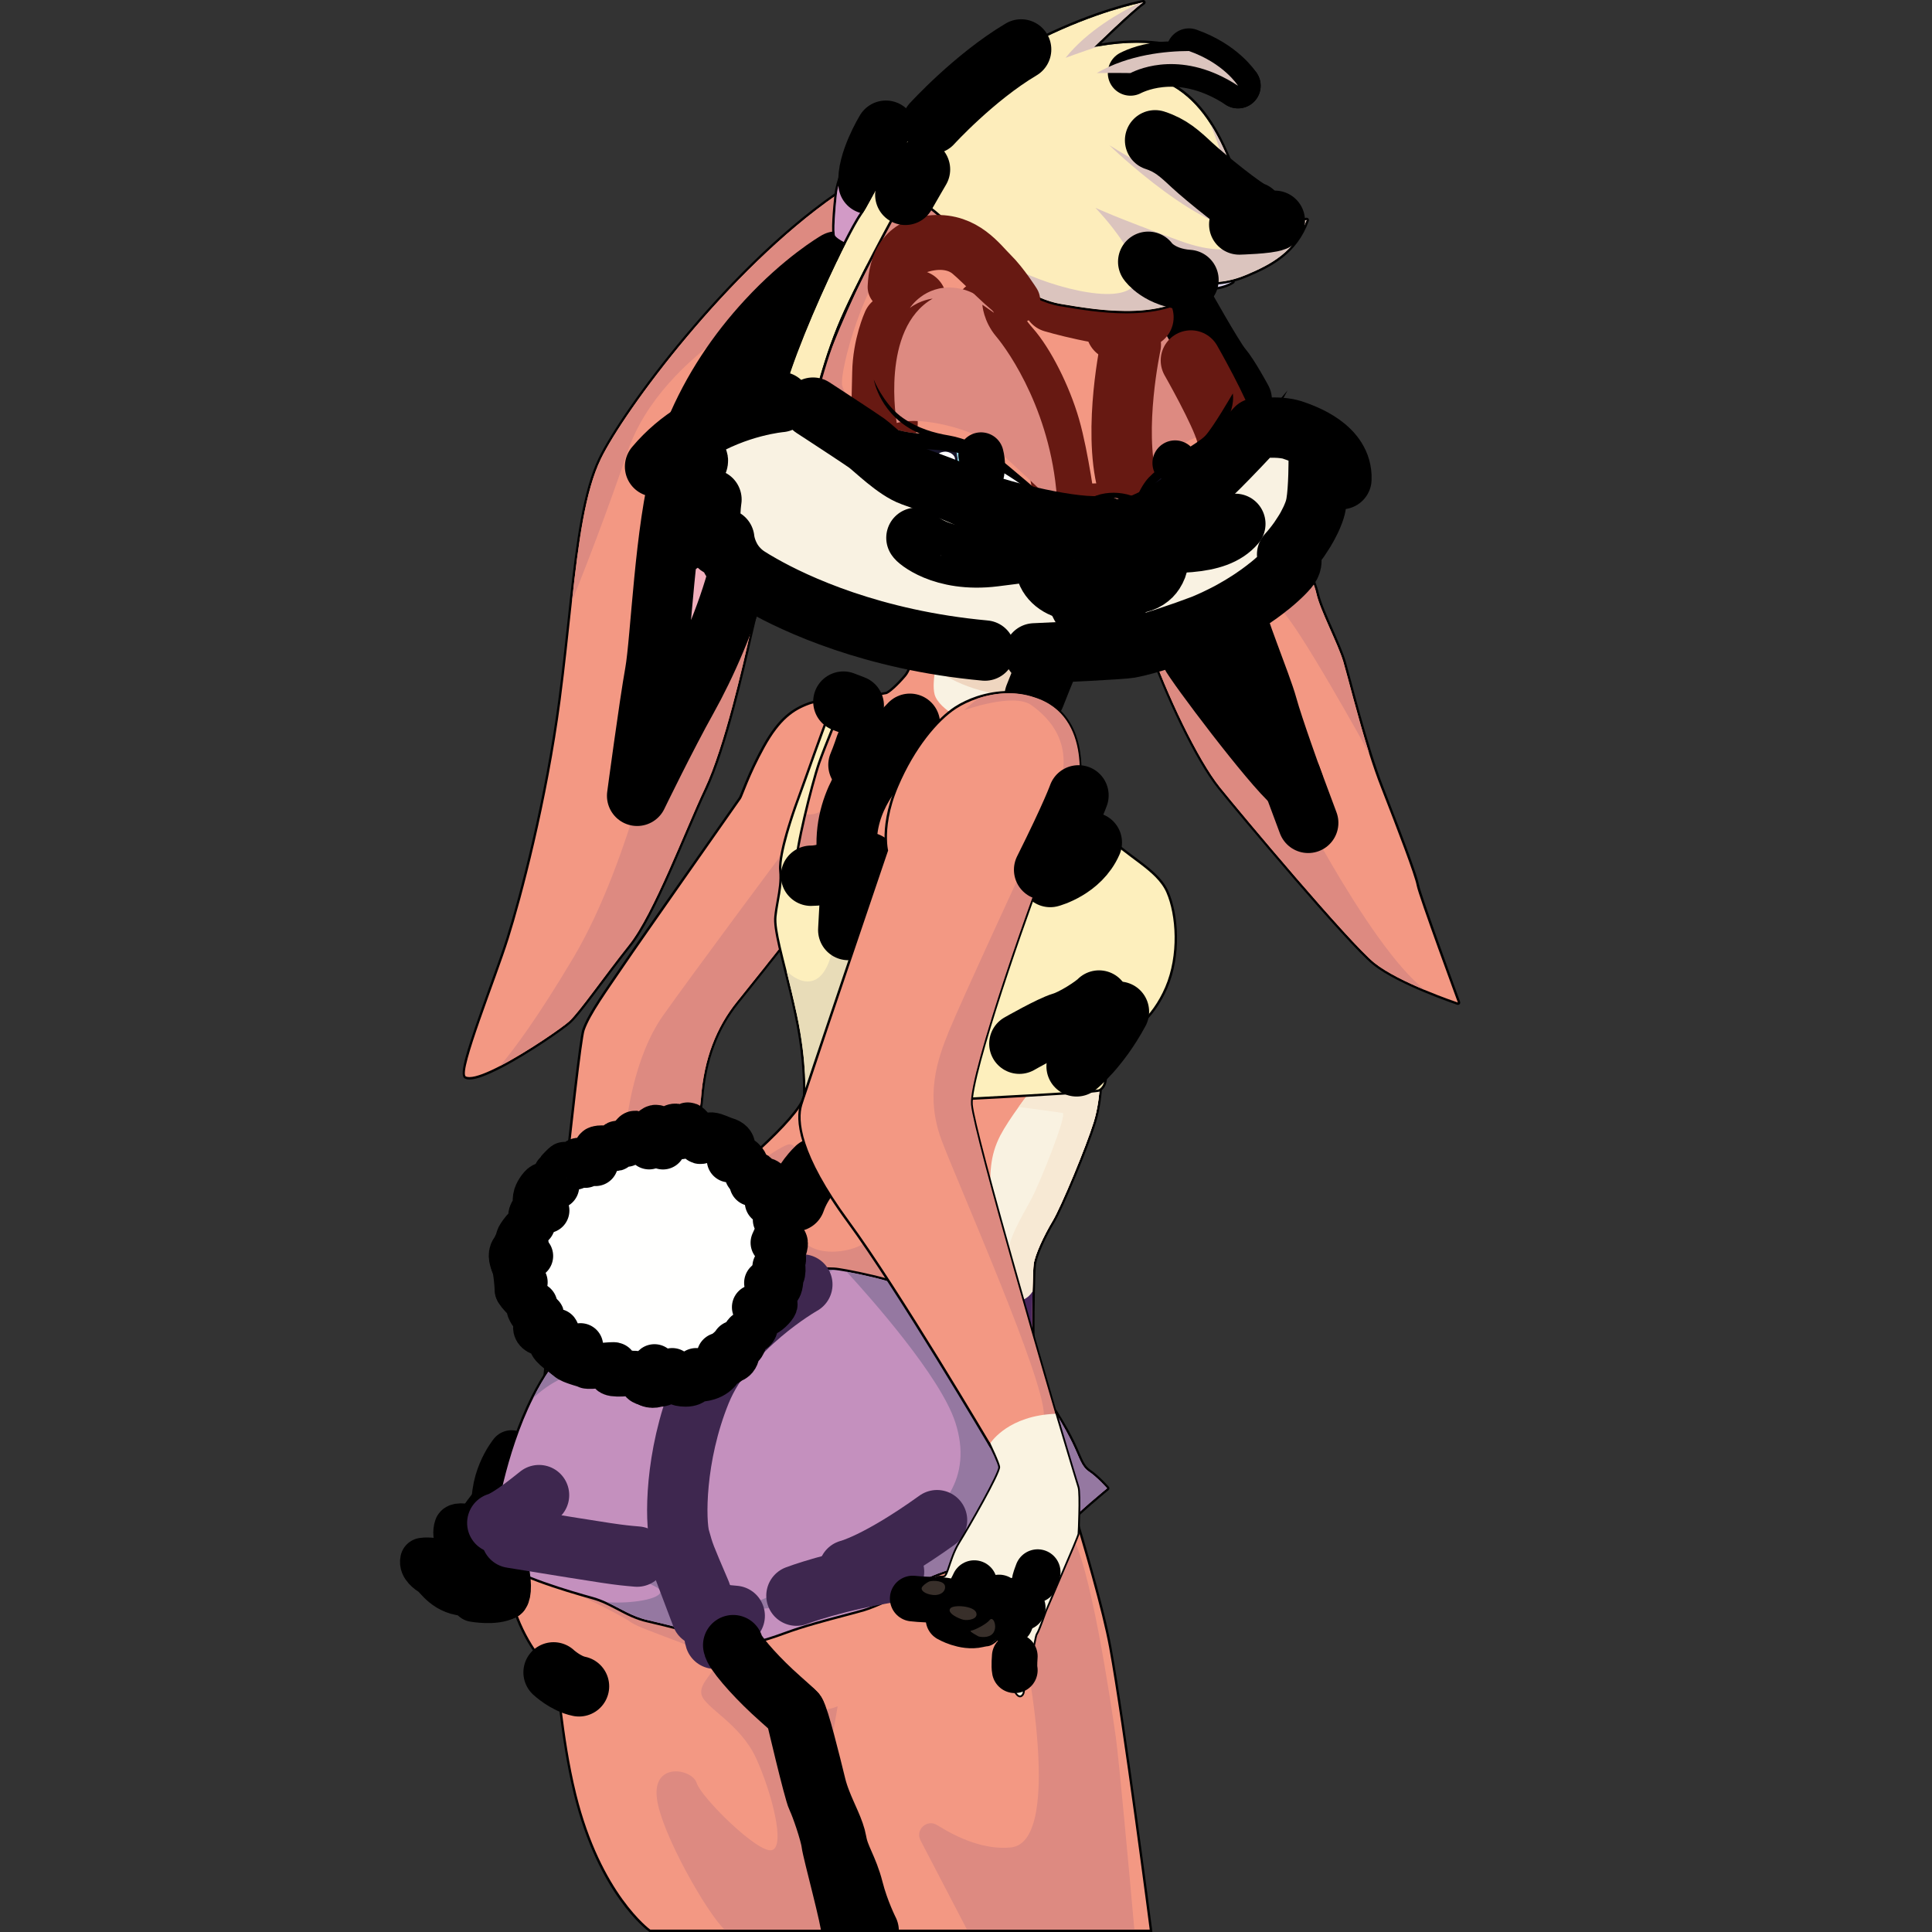 <?xml version="1.0" encoding="UTF-8"?> <svg xmlns="http://www.w3.org/2000/svg" width="32" height="32" viewBox="0 0 32 32" fill="none"><rect x="0" y="0" width="32" height="32" fill="#333333" stroke="none"/><g clip-path="url(#clip0_37_2)"><path d="M19.958 4.791C19.942 4.791 19.927 4.791 19.915 4.79C19.907 4.79 19.9 4.785 19.897 4.778C19.895 4.771 19.896 4.763 19.902 4.757C19.926 4.732 19.948 4.708 19.967 4.684C19.971 4.679 19.977 4.676 19.983 4.676C19.984 4.676 19.985 4.676 19.986 4.677C20.01 4.681 20.05 4.685 20.105 4.685C20.199 4.685 20.301 4.671 20.407 4.644C20.409 4.644 20.411 4.644 20.412 4.644C20.42 4.644 20.427 4.648 20.43 4.655C20.434 4.664 20.431 4.674 20.423 4.68C20.274 4.777 20.068 4.791 19.958 4.791Z" fill="#DDD5EB"></path><path d="M20.412 4.664C20.27 4.756 20.074 4.772 19.958 4.772C19.942 4.772 19.928 4.771 19.916 4.771C19.939 4.747 19.962 4.722 19.983 4.696C20.007 4.7 20.049 4.705 20.105 4.705C20.18 4.705 20.284 4.696 20.412 4.664ZM20.412 4.625C20.409 4.625 20.406 4.625 20.402 4.626C20.298 4.652 20.198 4.666 20.105 4.666C20.051 4.666 20.012 4.661 19.989 4.657C19.987 4.657 19.985 4.657 19.983 4.657C19.971 4.657 19.959 4.662 19.952 4.671C19.933 4.695 19.911 4.719 19.888 4.743C19.877 4.754 19.874 4.771 19.879 4.785C19.885 4.8 19.899 4.81 19.914 4.81C19.927 4.81 19.942 4.811 19.958 4.811C20.095 4.811 20.288 4.791 20.433 4.696C20.449 4.686 20.456 4.666 20.448 4.648C20.442 4.634 20.427 4.625 20.412 4.625Z" fill="black"></path><path d="M8.378 26.472C8.368 26.472 8.359 26.464 8.358 26.453C8.358 26.445 8.364 26.436 8.372 26.433C8.386 26.419 8.434 26.286 8.358 25.959C8.355 25.948 8.362 25.938 8.372 25.935C8.373 25.935 8.375 25.934 8.377 25.934C8.385 25.934 8.393 25.94 8.396 25.948C8.442 26.106 8.5 26.273 8.569 26.445C8.571 26.451 8.57 26.458 8.567 26.463C8.563 26.469 8.557 26.472 8.551 26.472H8.378Z" fill="#9578A1"></path><path d="M8.377 25.954C8.426 26.121 8.486 26.29 8.55 26.452H8.378C8.404 26.449 8.457 26.299 8.377 25.954ZM8.377 25.915C8.374 25.915 8.37 25.916 8.367 25.916C8.346 25.922 8.334 25.943 8.339 25.963C8.407 26.256 8.374 26.392 8.359 26.418C8.346 26.425 8.338 26.439 8.339 26.455C8.34 26.476 8.357 26.491 8.378 26.491H8.55C8.563 26.491 8.575 26.485 8.582 26.474C8.59 26.463 8.591 26.45 8.586 26.438C8.518 26.267 8.46 26.1 8.414 25.944C8.409 25.926 8.394 25.915 8.377 25.915Z" fill="black"></path><path d="M9.007 22.919C9.03 22.69 9.572 17.324 9.664 17.059C9.741 16.836 9.953 16.527 10.178 16.2C10.225 16.131 10.273 16.061 10.319 15.992C10.512 15.706 11.431 14.396 11.924 13.693C12.113 13.424 12.249 13.23 12.257 13.218C12.264 13.207 12.28 13.166 12.303 13.111C12.36 12.966 12.467 12.696 12.649 12.367C12.903 11.906 13.133 11.747 13.401 11.65C13.481 11.621 13.583 11.608 13.724 11.608C13.759 11.608 13.795 11.609 13.83 11.61C13.853 11.611 13.966 11.616 13.966 11.616V11.617C14.016 11.619 14.063 11.621 14.105 11.621C14.161 11.621 14.2 11.616 14.222 11.607C14.266 11.588 14.335 11.564 14.417 11.541C14.523 11.51 14.641 11.482 14.673 11.479C14.71 11.476 14.857 11.349 14.991 11.19C15.114 11.042 15.184 10.616 15.184 10.612L15.187 10.6L15.846 10.392L17.219 11.601L17.126 11.569C16.997 11.525 16.857 11.502 16.71 11.502C16.545 11.502 16.37 11.532 16.204 11.588C16.078 11.63 15.958 11.687 15.856 11.753C15.584 11.93 15.191 12.36 14.904 13.036C14.744 13.412 14.716 13.711 14.719 13.896C14.72 13.921 14.721 13.945 14.723 13.966L14.724 13.98L14.681 13.997C14.588 14.032 14.447 14.085 14.299 14.138H14.299C14.197 14.191 14.099 14.24 14.006 14.284C13.707 14.425 13.472 14.51 13.304 14.537C13.443 14.568 13.662 14.614 13.768 14.614C13.777 14.614 13.784 14.613 13.791 14.613L13.809 14.611L13.812 14.629C13.812 14.63 13.826 14.722 13.838 14.859L13.838 14.868L13.095 15.507C13.094 15.508 13.093 15.509 13.092 15.511C13.092 15.511 13.09 15.514 13.086 15.518C13.085 15.521 13.081 15.524 13.078 15.529C13.075 15.533 13.071 15.537 13.067 15.543L13.066 15.544C13.062 15.55 13.059 15.553 13.056 15.556L13.055 15.559L13.052 15.562C13.049 15.566 13.046 15.569 13.043 15.573L12.994 15.634C12.99 15.639 12.923 15.724 12.923 15.724L12.892 15.764C12.888 15.768 12.885 15.773 12.88 15.778L12.831 15.84C12.822 15.851 12.813 15.863 12.805 15.874C12.791 15.891 12.779 15.907 12.766 15.923C12.761 15.929 12.755 15.936 12.749 15.943C12.749 15.943 12.713 15.99 12.697 16.009L12.653 16.064C12.604 16.126 12.553 16.19 12.502 16.254C12.478 16.284 12.453 16.315 12.429 16.345L12.352 16.442C12.322 16.479 12.294 16.515 12.266 16.549L12.222 16.603C11.872 17.037 11.678 17.556 11.63 18.189C11.616 18.386 11.532 18.829 11.382 19.505C11.133 20.626 10.784 22.023 10.78 22.036L10.778 22.045L9.004 22.955L9.007 22.919Z" fill="#F39883"></path><path d="M15.841 10.413L16.738 11.203L17.132 11.55C16.994 11.503 16.851 11.482 16.71 11.482C16.531 11.482 16.355 11.515 16.198 11.568C16.065 11.613 15.945 11.671 15.846 11.735C15.538 11.936 15.156 12.391 14.886 13.027C14.724 13.408 14.696 13.712 14.7 13.895C14.7 13.921 14.701 13.945 14.703 13.966C14.616 13.999 14.456 14.06 14.29 14.12C14.29 14.12 14.29 14.12 14.29 14.12C14.197 14.168 14.098 14.218 13.998 14.266C13.7 14.406 13.387 14.527 13.195 14.527C13.189 14.527 13.183 14.527 13.177 14.526C13.177 14.526 13.602 14.632 13.768 14.632C13.777 14.632 13.785 14.632 13.793 14.631C13.793 14.631 13.807 14.721 13.818 14.86L13.081 15.493C13.081 15.493 13.08 15.495 13.078 15.498C13.076 15.499 13.074 15.502 13.072 15.505C13.069 15.508 13.066 15.512 13.063 15.516C13.059 15.521 13.056 15.525 13.051 15.531C13.051 15.532 13.05 15.532 13.05 15.533C13.047 15.537 13.043 15.54 13.04 15.545C13.039 15.546 13.038 15.548 13.037 15.549C13.033 15.554 13.028 15.56 13.024 15.566C13.011 15.582 12.996 15.601 12.979 15.622C12.973 15.63 12.966 15.638 12.959 15.647C12.943 15.667 12.926 15.689 12.908 15.711C12.898 15.724 12.887 15.737 12.876 15.751C12.873 15.756 12.869 15.76 12.865 15.765C12.856 15.777 12.847 15.789 12.836 15.802C12.83 15.81 12.823 15.819 12.816 15.828C12.807 15.839 12.797 15.851 12.788 15.863C12.776 15.878 12.763 15.894 12.75 15.91C12.743 15.919 12.736 15.929 12.728 15.938C12.713 15.958 12.697 15.977 12.682 15.997C12.619 16.075 12.553 16.159 12.487 16.241C12.463 16.271 12.438 16.302 12.414 16.332C12.388 16.365 12.362 16.397 12.336 16.429C12.307 16.466 12.278 16.502 12.251 16.536C12.236 16.555 12.221 16.573 12.207 16.59C11.866 17.013 11.66 17.535 11.611 18.187C11.594 18.407 11.492 18.919 11.363 19.5C11.111 20.634 10.761 22.031 10.761 22.031L9.027 22.921C9.027 22.921 9.59 17.332 9.683 17.065C9.775 16.798 10.069 16.398 10.336 16.003C10.603 15.607 12.243 13.274 12.273 13.229C12.303 13.185 12.41 12.84 12.666 12.377C12.922 11.913 13.151 11.761 13.407 11.669C13.496 11.636 13.61 11.628 13.724 11.628C13.759 11.628 13.794 11.629 13.829 11.63C13.869 11.631 13.909 11.633 13.947 11.635C13.947 11.635 13.947 11.635 13.947 11.635C14.005 11.638 14.059 11.64 14.105 11.64C14.159 11.64 14.203 11.636 14.23 11.624C14.277 11.604 14.349 11.58 14.422 11.559C14.533 11.527 14.646 11.501 14.675 11.498C14.723 11.495 14.877 11.355 15.006 11.202C15.134 11.049 15.204 10.614 15.204 10.614L15.841 10.413ZM15.85 10.37L15.829 10.376L15.192 10.577L15.169 10.585L15.165 10.609C15.164 10.613 15.096 11.034 14.976 11.177C14.841 11.338 14.703 11.454 14.671 11.46C14.637 11.463 14.521 11.491 14.411 11.522C14.352 11.539 14.271 11.564 14.214 11.589C14.201 11.595 14.171 11.601 14.104 11.601C14.068 11.601 14.028 11.6 13.985 11.598L13.947 11.596L13.898 11.594C13.876 11.592 13.852 11.592 13.829 11.591C13.79 11.589 13.755 11.589 13.723 11.589C13.58 11.589 13.475 11.602 13.393 11.632C13.121 11.73 12.888 11.891 12.63 12.358C12.448 12.688 12.34 12.959 12.283 13.104C12.264 13.152 12.246 13.198 12.239 13.207C12.231 13.219 12.095 13.412 11.909 13.679C11.415 14.383 10.495 15.694 10.302 15.981C10.255 16.05 10.208 16.12 10.16 16.189C9.935 16.517 9.723 16.827 9.645 17.052C9.552 17.32 9.01 22.688 8.987 22.917L8.98 22.988L9.044 22.955L10.778 22.066L10.794 22.058L10.798 22.04C10.802 22.026 11.152 20.63 11.4 19.508C11.55 18.831 11.634 18.388 11.649 18.189C11.697 17.56 11.889 17.046 12.236 16.615C12.251 16.598 12.265 16.58 12.279 16.562C12.308 16.526 12.337 16.49 12.366 16.453L12.385 16.43C12.404 16.406 12.424 16.381 12.444 16.357C12.468 16.326 12.492 16.296 12.517 16.265C12.564 16.206 12.612 16.146 12.658 16.088L12.711 16.021C12.727 16.001 12.742 15.982 12.757 15.963L12.764 15.954C12.77 15.947 12.776 15.94 12.781 15.933C12.793 15.918 12.806 15.902 12.818 15.887C12.828 15.875 12.837 15.863 12.846 15.851L12.855 15.84C12.859 15.835 12.863 15.83 12.867 15.825C12.873 15.818 12.878 15.81 12.884 15.803L12.895 15.789C12.899 15.785 12.903 15.78 12.907 15.774L12.914 15.765C12.922 15.755 12.93 15.745 12.938 15.736L12.955 15.714C12.967 15.699 12.979 15.684 12.989 15.671L12.996 15.661C13.001 15.656 13.005 15.65 13.009 15.645L13.023 15.628C13.034 15.614 13.044 15.601 13.054 15.59L13.058 15.584C13.061 15.581 13.063 15.578 13.066 15.575L13.07 15.571L13.071 15.569L13.072 15.568C13.074 15.564 13.077 15.561 13.079 15.559L13.083 15.555L13.083 15.553C13.087 15.548 13.091 15.544 13.094 15.54C13.097 15.536 13.1 15.533 13.102 15.53C13.104 15.527 13.106 15.524 13.108 15.521L13.109 15.521L13.843 14.889L13.859 14.876L13.857 14.856C13.845 14.719 13.832 14.629 13.831 14.626L13.825 14.589L13.789 14.593C13.783 14.593 13.776 14.593 13.768 14.593C13.684 14.593 13.527 14.565 13.398 14.537C13.558 14.498 13.764 14.419 14.014 14.301C14.107 14.257 14.206 14.208 14.307 14.155C14.455 14.102 14.595 14.049 14.688 14.014L14.717 14.003L14.744 13.993L14.742 13.963C14.74 13.943 14.739 13.92 14.738 13.894C14.734 13.711 14.763 13.415 14.921 13.043C15.207 12.371 15.597 11.944 15.866 11.769C15.966 11.704 16.085 11.648 16.209 11.606C16.374 11.551 16.547 11.522 16.709 11.522C16.854 11.522 16.991 11.544 17.119 11.588L17.306 11.652L17.157 11.522L16.763 11.175L15.866 10.385L15.85 10.37Z" fill="black"></path><path d="M8.473 24.064C8.473 24.064 8.077 24.544 8.215 25.155L8.441 24.481L8.473 24.064Z" fill="#78678E" stroke="black" stroke-width="0.75" stroke-miterlimit="10" stroke-linecap="round" stroke-linejoin="round"></path><path d="M10.765 31.98L10.76 31.977C10.751 31.971 9.931 31.364 9.527 29.723C9.393 29.181 9.327 28.664 9.279 28.286C9.239 27.975 9.207 27.73 9.163 27.695C8.969 27.541 8.624 27.095 8.47 26.494C8.45 26.416 8.435 26.331 8.42 26.249C8.403 26.151 8.385 26.05 8.359 25.96C8.357 25.952 8.355 25.944 8.352 25.937C8.337 25.884 8.324 25.837 8.313 25.793C8.29 25.702 8.273 25.618 8.259 25.541C8.11 24.681 10.433 20.701 11.299 20.073C12.196 19.424 13.198 18.534 13.319 18.17C13.446 17.79 17.73 17.768 18.218 17.767H18.237L18.238 17.786C18.238 17.789 18.241 17.852 18.237 17.955C18.23 18.114 18.207 18.355 18.133 18.593C18.007 19.003 17.592 20.002 17.449 20.238C17.313 20.463 17.16 20.788 17.141 20.942C17.134 20.992 17.128 21.164 17.122 21.39C17.117 21.622 17.115 21.865 17.116 22.076C17.117 22.298 17.122 22.599 17.141 22.771C17.159 22.946 17.352 23.582 17.575 24.318C17.88 25.324 18.26 26.576 18.39 27.286C18.615 28.508 19.058 31.925 19.062 31.959L19.065 31.981H10.765V31.98Z" fill="#F39883"></path><path d="M18.218 17.786C18.218 17.786 18.221 17.851 18.217 17.953C18.21 18.107 18.188 18.347 18.114 18.587C17.991 18.987 17.575 19.99 17.432 20.227C17.289 20.465 17.14 20.786 17.121 20.939C17.114 20.99 17.107 21.164 17.102 21.389C17.098 21.594 17.095 21.841 17.096 22.076C17.098 22.357 17.105 22.621 17.121 22.772C17.165 23.187 18.144 26.053 18.371 27.289C18.598 28.524 19.043 31.961 19.043 31.961H10.771C10.771 31.961 9.953 31.371 9.545 29.718C9.293 28.695 9.282 27.764 9.175 27.679C8.962 27.511 8.633 27.053 8.488 26.488C8.444 26.319 8.426 26.121 8.377 25.954C8.375 25.947 8.372 25.939 8.37 25.931C8.356 25.883 8.344 25.835 8.332 25.788C8.331 25.787 8.331 25.785 8.331 25.784C8.31 25.701 8.292 25.618 8.278 25.537C8.13 24.684 10.45 20.712 11.31 20.089C12.169 19.467 13.211 18.554 13.337 18.176C13.463 17.798 18.218 17.786 18.218 17.786ZM18.255 17.747H18.218C18.206 17.747 17.015 17.751 15.823 17.8C15.123 17.829 14.56 17.868 14.149 17.916C13.442 17.999 13.324 18.092 13.3 18.163C13.182 18.519 12.163 19.423 11.287 20.057C10.818 20.397 9.992 21.633 9.382 22.707C8.776 23.773 8.159 25.078 8.239 25.544C8.253 25.622 8.271 25.706 8.293 25.794L8.293 25.795L8.293 25.797C8.305 25.841 8.317 25.889 8.333 25.942C8.335 25.95 8.337 25.957 8.339 25.964C8.365 26.055 8.383 26.155 8.4 26.253C8.415 26.335 8.43 26.42 8.45 26.498C8.606 27.105 8.954 27.555 9.151 27.71C9.189 27.741 9.224 28.019 9.259 28.289C9.307 28.667 9.374 29.184 9.507 29.727C9.914 31.375 10.714 31.968 10.748 31.993L10.758 32H10.771H19.043H19.087L19.082 31.956C19.077 31.921 18.634 28.504 18.409 27.282C18.279 26.57 17.899 25.318 17.593 24.311C17.37 23.576 17.178 22.941 17.159 22.768C17.141 22.597 17.136 22.297 17.135 22.076C17.134 21.864 17.137 21.62 17.141 21.39C17.146 21.168 17.153 20.993 17.159 20.944C17.177 20.809 17.311 20.503 17.465 20.248C17.608 20.011 18.025 19.009 18.151 18.599C18.225 18.358 18.249 18.116 18.256 17.955C18.26 17.852 18.257 17.788 18.257 17.785L18.255 17.747Z" fill="black"></path><path d="M12.209 19.511C12.209 19.511 12.94 18.953 13.079 18.953C13.217 18.953 13.242 19.214 13.079 19.363C12.915 19.511 12.565 20 12.565 20L12.673 20.657C12.673 20.657 13.405 19.363 13.543 19.363C13.543 19.363 13.054 20.025 13.241 20.455C13.429 20.885 14.24 20.736 14.373 20.529C14.507 20.321 14.941 21.359 14.941 21.359L14.205 21.567L12.248 21.142L12.209 19.511Z" fill="#DD8A81"></path><path d="M13.874 28.262L13.6 29.843C13.567 29.759 13.538 29.67 13.514 29.577C13.422 29.199 13.233 28.439 13.174 28.365C13.151 28.336 12.985 28.196 12.787 28.012C12.996 28.166 13.434 28.44 13.874 28.262Z" fill="#DD8A81"></path><path d="M18.789 31.961H16.017L15.247 30.483C15.155 30.307 15.355 30.123 15.523 30.23C15.872 30.449 16.31 30.641 16.74 30.6C17.679 30.511 16.908 26.992 16.908 26.992C16.908 26.992 17.392 25.035 17.719 25.401C18.045 25.767 18.41 28.277 18.48 28.762C18.532 29.124 18.705 31.028 18.789 31.961Z" fill="#DD8A81"></path><path d="M8.215 24.852C8.215 24.852 8.042 25.063 7.986 25.155C7.93 25.248 7.902 25.471 7.902 25.471L8.419 25.296L8.215 24.852Z" fill="#FAF3E1" stroke="black" stroke-width="0.75" stroke-miterlimit="10" stroke-linecap="round" stroke-linejoin="round"></path><path d="M14.104 31.961H12.002C11.717 31.697 10.95 30.362 10.88 29.784C10.805 29.177 11.465 29.295 11.539 29.532C11.613 29.77 12.555 30.704 12.784 30.644C13.014 30.585 12.784 29.695 12.525 29.125C12.266 28.554 11.68 28.287 11.621 28.074C11.562 27.86 11.91 27.657 11.85 27.501C11.79 27.346 10.62 26.997 10.45 26.87C10.279 26.743 9.513 26.379 9.513 26.379C9.513 26.379 12.065 27.005 12.101 27.229C12.137 27.453 12.784 28.094 13.044 28.309C13.303 28.524 13.259 29.05 13.578 29.895C13.896 30.74 14.104 31.961 14.104 31.961Z" fill="#DD8A81"></path><path d="M12.154 27.25C12.047 27.25 11.956 27.233 11.886 27.197C11.868 27.187 11.847 27.178 11.823 27.168C11.579 27.064 11.078 26.934 10.723 26.853C10.539 26.812 10.386 26.732 10.239 26.654C10.175 26.621 10.108 26.586 10.041 26.555C9.962 26.518 9.889 26.491 9.818 26.472C9.324 26.335 8.47 26.073 8.299 25.857C8.123 25.634 7.871 25.508 7.869 25.507C7.862 25.504 7.858 25.498 7.858 25.491C7.857 25.485 7.86 25.478 7.865 25.474C8.007 25.368 8.165 25.245 8.185 25.22V25.219C8.213 25.026 8.375 24.022 8.816 23.143C8.998 22.778 9.207 22.482 9.435 22.262C9.559 22.143 9.712 22.027 9.888 21.918C10.967 21.254 12.678 21.016 12.694 21.014C12.697 21.014 12.805 21.01 12.966 21.007C13.088 21.005 13.205 21.004 13.313 21.004C13.507 21.004 13.675 21.007 13.812 21.014C13.852 21.016 13.924 21.026 14.026 21.045C14.269 21.09 14.69 21.186 14.751 21.222C15.191 21.479 17.459 23.349 17.482 23.369C17.484 23.37 17.485 23.371 17.486 23.373C17.488 23.375 17.646 23.619 17.775 23.883C17.812 23.959 17.84 24.023 17.864 24.079C17.923 24.217 17.959 24.3 18.05 24.361C18.185 24.451 18.344 24.631 18.351 24.638C18.354 24.642 18.356 24.648 18.356 24.653C18.355 24.658 18.352 24.663 18.349 24.667C18.343 24.671 17.829 25.09 17.651 25.302C17.536 25.436 16.824 25.664 16.197 25.864C15.811 25.987 15.478 26.093 15.4 26.143C15.337 26.183 15.24 26.238 15.129 26.297C14.884 26.429 14.522 26.605 14.314 26.668C14.226 26.694 14.111 26.724 13.979 26.759C13.68 26.837 13.309 26.935 12.992 27.052C12.633 27.186 12.36 27.25 12.154 27.25Z" fill="#C490BE"></path><path d="M13.314 21.023C13.48 21.023 13.656 21.026 13.812 21.033C13.853 21.035 13.93 21.047 14.023 21.064C14.29 21.113 14.687 21.206 14.741 21.238C15.186 21.497 17.47 23.383 17.47 23.383C17.47 23.383 17.628 23.625 17.758 23.892C17.888 24.158 17.907 24.288 18.04 24.377C18.173 24.466 18.337 24.651 18.337 24.651C18.337 24.651 17.817 25.074 17.636 25.289C17.454 25.504 15.594 25.997 15.39 26.127C15.329 26.165 15.233 26.22 15.12 26.28C14.858 26.421 14.507 26.589 14.308 26.649C14.022 26.734 13.444 26.864 12.985 27.035C12.668 27.152 12.378 27.231 12.154 27.231C12.053 27.231 11.965 27.215 11.895 27.179C11.876 27.169 11.855 27.159 11.831 27.149C11.571 27.039 11.043 26.905 10.728 26.834C10.466 26.775 10.273 26.639 10.049 26.537C9.978 26.504 9.904 26.475 9.824 26.452C9.49 26.36 8.497 26.075 8.315 25.845C8.134 25.615 7.878 25.489 7.878 25.489C7.878 25.489 8.2 25.248 8.204 25.226C8.207 25.209 8.357 24.102 8.834 23.151C8.998 22.824 9.2 22.515 9.449 22.276C9.579 22.151 9.731 22.038 9.899 21.935C10.987 21.265 12.698 21.033 12.698 21.033C12.698 21.033 12.807 21.029 12.967 21.026C13.067 21.025 13.188 21.023 13.314 21.023ZM13.314 20.984C13.205 20.984 13.088 20.985 12.966 20.987C12.808 20.99 12.698 20.994 12.697 20.994C12.695 20.994 12.694 20.994 12.693 20.994C12.675 20.997 10.961 21.235 9.878 21.901C9.7 22.011 9.547 22.127 9.422 22.248C9.192 22.469 8.982 22.767 8.799 23.133C8.36 24.008 8.197 25.006 8.166 25.211C8.136 25.242 7.988 25.357 7.854 25.457C7.843 25.466 7.837 25.479 7.838 25.492C7.839 25.506 7.848 25.518 7.86 25.524C7.862 25.525 8.11 25.649 8.284 25.869C8.458 26.09 9.317 26.353 9.813 26.49C9.882 26.509 9.954 26.536 10.032 26.572C10.099 26.603 10.165 26.638 10.229 26.671C10.378 26.75 10.532 26.83 10.718 26.872C11.072 26.952 11.571 27.082 11.815 27.186C11.839 27.195 11.859 27.205 11.876 27.214C11.95 27.251 12.043 27.27 12.153 27.27C12.361 27.27 12.637 27.205 12.998 27.071C13.314 26.954 13.685 26.857 13.983 26.778C14.115 26.743 14.23 26.713 14.318 26.687C14.528 26.624 14.891 26.447 15.138 26.315C15.249 26.255 15.346 26.2 15.41 26.159C15.486 26.111 15.834 26 16.202 25.883C16.964 25.639 17.556 25.443 17.665 25.314C17.842 25.104 18.356 24.686 18.361 24.681C18.369 24.675 18.374 24.665 18.375 24.654C18.376 24.644 18.372 24.633 18.365 24.625C18.359 24.618 18.197 24.436 18.061 24.345C17.975 24.287 17.942 24.21 17.882 24.071C17.858 24.014 17.83 23.95 17.793 23.874C17.664 23.608 17.504 23.364 17.503 23.361C17.5 23.358 17.498 23.355 17.495 23.353C17.401 23.276 15.203 21.462 14.761 21.204C14.698 21.167 14.28 21.072 14.03 21.026C13.928 21.007 13.855 20.996 13.814 20.994C13.676 20.988 13.508 20.984 13.314 20.984Z" fill="black"></path><path d="M11.234 25.339C10.973 24.859 11.31 23.818 11.152 23.358C10.995 22.898 10.568 22.921 9.909 22.757C9.479 22.651 9.068 22.938 8.834 23.151C8.998 22.824 9.2 22.515 9.449 22.276C9.579 22.151 9.731 22.038 9.899 21.935L11.765 22.734C11.108 23.808 11.234 25.339 11.234 25.339Z" fill="#9578A1"></path><path d="M18.337 24.651C18.337 24.651 17.817 25.074 17.636 25.289C17.454 25.504 15.594 25.997 15.39 26.127C15.329 26.165 15.233 26.22 15.12 26.28C15.047 26.236 14.997 26.204 14.981 26.192C14.882 26.113 14.358 25.994 13.677 26.36C12.995 26.726 12.214 26.646 12.214 26.646C12.53 26.577 14.289 25.727 14.942 25.411C15.594 25.095 16.127 24.482 15.821 23.553C15.571 22.795 14.433 21.512 14.023 21.064C14.29 21.113 14.687 21.206 14.741 21.238C15.186 21.497 17.47 23.383 17.47 23.383C17.47 23.383 17.628 23.625 17.758 23.892C17.888 24.158 17.907 24.288 18.04 24.377C18.173 24.466 18.337 24.651 18.337 24.651Z" fill="#9578A1"></path><path d="M11.831 27.15C11.571 27.039 11.043 26.905 10.728 26.834C10.466 26.775 10.273 26.639 10.049 26.537C10.44 26.566 10.962 26.49 10.939 26.35C10.909 26.175 8.367 25.445 8.287 25.422L11.349 25.737C11.349 25.737 11.705 26.548 11.789 26.696C11.836 26.779 11.838 26.985 11.831 27.15Z" fill="#9578A1"></path><path d="M7.626 25.945C7.626 25.945 7.192 25.815 7.003 25.845C6.981 25.945 7.092 26.023 7.166 26.071C7.24 26.119 7.381 26.394 7.757 26.394V26.063L7.626 25.945Z" fill="#FAF3E1" stroke="black" stroke-width="0.75" stroke-miterlimit="10" stroke-linecap="round" stroke-linejoin="round"></path><path d="M7.586 25.549C7.586 25.549 7.507 26.208 7.848 26.489C7.848 26.489 8.193 26.552 8.378 26.452L8.186 25.945L7.586 25.549Z" fill="#FAF3E1" stroke="black" stroke-width="0.75" stroke-miterlimit="10" stroke-linecap="round" stroke-linejoin="round"></path><path d="M17.096 22.076L17.087 22.059C17.034 21.875 16.979 21.682 16.923 21.485L17.102 21.389C17.098 21.594 17.095 21.841 17.096 22.076Z" fill="#49275D"></path><path d="M18.216 17.985C18.207 18.139 18.183 18.363 18.114 18.587C17.991 18.987 17.575 19.99 17.432 20.227C17.289 20.465 17.14 20.786 17.121 20.939C17.114 20.99 17.107 21.164 17.102 21.389C17.023 21.508 16.932 21.541 16.856 21.541C16.762 21.541 16.691 21.492 16.691 21.492C16.691 21.492 16.454 20.415 16.419 19.931C16.384 19.447 16.395 19.145 16.567 18.809C16.64 18.669 16.758 18.493 16.872 18.335C16.926 18.26 16.979 18.188 17.026 18.127C17.595 18.095 18.117 18.062 18.151 18.047C18.174 18.037 18.196 18.016 18.216 17.985Z" fill="#F9F2E1"></path><path d="M18.216 17.985C18.207 18.139 18.183 18.363 18.114 18.587C17.991 18.987 17.575 19.99 17.432 20.227C17.289 20.465 17.141 20.786 17.121 20.939C17.114 20.99 17.107 21.164 17.102 21.389C17.023 21.508 16.932 21.541 16.856 21.541C16.799 21.405 16.695 21.129 16.681 20.895C16.661 20.568 16.928 20.148 17.076 19.872C17.225 19.595 17.684 18.448 17.6 18.434C17.533 18.422 17.06 18.36 16.872 18.335C16.926 18.26 16.979 18.188 17.026 18.127C17.595 18.095 18.117 18.062 18.151 18.047C18.174 18.037 18.196 18.016 18.216 17.985Z" fill="#F7E9D4"></path><path d="M13.812 21.033C13.595 21.116 13.039 21.463 12.834 21.593C12.825 21.552 12.738 21.499 12.738 21.499C12.807 21.52 12.864 21.386 12.9 21.334C12.935 21.282 12.933 21.147 12.933 21.147C12.96 21.118 12.968 21.071 12.967 21.026C13.199 21.022 13.538 21.02 13.812 21.033Z" fill="#9578A1"></path><path d="M15.009 12.053C15.009 12.053 14.697 12.306 14.286 13.027C14.05 13.442 13.999 13.928 13.998 14.266C13.997 14.515 14.024 14.683 14.024 14.683V14.684L13.819 14.86L13.081 15.493C13.081 15.493 13.08 15.495 13.078 15.498C13.076 15.499 13.074 15.502 13.072 15.505C13.069 15.508 13.066 15.512 13.063 15.516C13.06 15.521 13.056 15.525 13.051 15.531C13.051 15.532 13.05 15.532 13.05 15.533C13.047 15.537 13.044 15.541 13.04 15.545C13.039 15.546 13.038 15.548 13.037 15.549C13.033 15.554 13.028 15.56 13.024 15.566C13.011 15.582 12.996 15.601 12.979 15.622C12.973 15.63 12.966 15.638 12.959 15.647C12.943 15.667 12.926 15.689 12.908 15.712C12.898 15.724 12.887 15.737 12.877 15.751C12.873 15.756 12.87 15.761 12.866 15.765C12.856 15.777 12.847 15.789 12.837 15.802C12.83 15.81 12.823 15.819 12.816 15.828C12.807 15.839 12.797 15.851 12.788 15.863C12.776 15.878 12.764 15.894 12.751 15.91C12.743 15.919 12.736 15.929 12.728 15.938C12.713 15.958 12.697 15.977 12.682 15.997C12.619 16.075 12.553 16.159 12.487 16.241C12.463 16.272 12.438 16.302 12.414 16.332C12.388 16.365 12.362 16.397 12.337 16.429C12.307 16.466 12.278 16.502 12.251 16.536C12.236 16.555 12.221 16.573 12.207 16.591C11.866 17.013 11.66 17.535 11.611 18.187C11.594 18.407 11.492 18.919 11.363 19.5C10.941 19.579 10.336 19.619 10.336 19.195C10.336 18.542 10.514 17.485 10.981 16.823C11.448 16.161 13.009 14.066 13.009 14.066L13.346 13.487C13.766 13.556 14.235 12.776 14.278 12.347C14.303 12.108 14.2 11.835 14.105 11.64C14.159 11.64 14.204 11.636 14.23 11.624C14.277 11.604 14.349 11.581 14.423 11.559C14.531 11.978 15.009 12.053 15.009 12.053Z" fill="#DD8A81"></path><path d="M13.317 18.195L13.318 18.174C13.318 18.169 13.352 17.613 13.18 16.813C13.123 16.545 13.065 16.308 13.01 16.09L13.005 16.071C12.971 15.932 12.938 15.801 12.912 15.687C12.852 15.428 12.833 15.281 12.843 15.181C12.852 15.092 12.867 15.005 12.883 14.919C12.912 14.757 12.941 14.59 12.925 14.417C12.899 14.162 13.111 13.519 13.226 13.215C13.253 13.143 13.306 12.994 13.373 12.805C13.515 12.406 13.71 11.86 13.811 11.622L13.816 11.61L13.966 11.616V11.639L13.965 11.643C13.917 11.756 13.671 12.338 13.566 12.639C13.436 13.014 13.165 14.148 13.196 14.289C13.196 14.289 13.207 14.315 13.35 14.315C13.48 14.315 13.653 14.294 13.759 14.274C13.828 14.261 14.013 14.201 14.279 14.104L14.284 14.102C14.432 14.048 14.574 13.994 14.667 13.959L14.696 13.948C14.739 13.932 14.764 13.922 14.764 13.922L17.883 12.998L17.888 13.017C17.889 13.022 18.013 13.476 18.332 13.827C18.463 13.971 18.625 14.092 18.781 14.208C19.015 14.382 19.237 14.547 19.336 14.774C19.502 15.155 19.549 15.82 19.318 16.358C19.12 16.819 18.825 17.039 18.649 17.171C18.622 17.191 18.599 17.209 18.579 17.225C18.426 17.348 18.366 17.415 18.337 17.631C18.331 17.683 18.327 17.731 18.324 17.773C18.318 17.866 18.312 17.94 18.279 17.992C18.256 18.027 18.232 18.051 18.205 18.062C18.173 18.075 17.777 18.104 17.027 18.147C16.702 18.165 16.362 18.184 16.089 18.198C15.765 18.215 15.536 18.226 15.536 18.226H15.535L13.317 18.195Z" fill="#FDEFBD"></path><path d="M13.829 11.63L13.947 11.635C13.947 11.635 13.947 11.635 13.947 11.635C13.853 11.857 13.643 12.36 13.548 12.632C13.425 12.988 13.143 14.14 13.177 14.293C13.186 14.323 13.257 14.334 13.35 14.334C13.482 14.334 13.659 14.312 13.763 14.293C13.847 14.277 14.073 14.199 14.29 14.12C14.29 14.12 14.29 14.12 14.29 14.12C14.456 14.06 14.616 13.999 14.703 13.966C14.746 13.95 14.771 13.941 14.771 13.941L14.78 13.938L17.869 13.022C17.869 13.022 17.992 13.481 18.318 13.84C18.644 14.2 19.155 14.408 19.319 14.782C19.482 15.156 19.526 15.823 19.3 16.349C19.074 16.876 18.718 17.087 18.566 17.209C18.414 17.332 18.348 17.402 18.318 17.628C18.297 17.787 18.308 17.909 18.262 17.982C18.242 18.012 18.221 18.034 18.198 18.043C18.163 18.058 17.595 18.095 17.026 18.127C16.701 18.145 16.361 18.164 16.087 18.178C15.764 18.195 15.535 18.206 15.535 18.206L13.472 18.178L13.338 18.176H13.337C13.337 18.176 13.374 17.621 13.2 16.809C13.142 16.539 13.082 16.297 13.03 16.085C12.992 15.936 12.959 15.801 12.931 15.682C12.88 15.461 12.851 15.293 12.862 15.182C12.888 14.926 12.97 14.682 12.944 14.415C12.918 14.148 13.152 13.466 13.244 13.222C13.33 12.995 13.681 11.977 13.829 11.63ZM13.804 11.589L13.793 11.614C13.692 11.852 13.497 12.399 13.355 12.798C13.288 12.987 13.235 13.136 13.208 13.208C13.194 13.244 12.874 14.095 12.905 14.419C12.922 14.589 12.894 14.748 12.864 14.916C12.848 15.001 12.833 15.089 12.824 15.179C12.813 15.282 12.834 15.43 12.893 15.691C12.92 15.806 12.953 15.938 12.988 16.078L12.992 16.094C13.044 16.303 13.104 16.549 13.161 16.817C13.332 17.615 13.299 18.167 13.298 18.173L13.296 18.215H13.337L13.471 18.217L15.534 18.245H15.536H15.537C15.537 18.245 15.766 18.234 16.09 18.217C16.373 18.203 16.715 18.184 17.028 18.166C18.161 18.102 18.199 18.085 18.213 18.079C18.243 18.067 18.27 18.041 18.295 18.003C18.331 17.946 18.337 17.87 18.343 17.774C18.346 17.732 18.349 17.684 18.356 17.633C18.384 17.423 18.439 17.362 18.59 17.24C18.61 17.224 18.634 17.207 18.66 17.186C18.838 17.053 19.136 16.83 19.336 16.365C19.569 15.823 19.521 15.15 19.354 14.766C19.253 14.534 19.029 14.368 18.793 14.192C18.637 14.076 18.476 13.957 18.347 13.814C18.031 13.467 17.908 13.017 17.907 13.012L17.896 12.973L17.858 12.984L14.769 13.9L14.76 13.903L14.759 13.903L14.757 13.904C14.757 13.904 14.732 13.913 14.689 13.93L14.661 13.94C14.568 13.975 14.426 14.029 14.277 14.082L14.269 14.086L14.268 14.086C14.005 14.182 13.823 14.241 13.756 14.254C13.651 14.274 13.479 14.295 13.351 14.295C13.252 14.295 13.222 14.282 13.214 14.278C13.19 14.124 13.457 13.016 13.585 12.645C13.69 12.344 13.935 11.763 13.983 11.65L13.986 11.643V11.635V11.597L13.949 11.595L13.831 11.59L13.804 11.589Z" fill="black"></path><path d="M14.703 13.966C14.616 13.999 14.456 14.06 14.29 14.12C14.29 14.12 14.29 14.12 14.29 14.12C13.918 14.314 13.431 14.537 13.177 14.526C13.177 14.526 13.648 14.644 13.793 14.631C13.793 14.631 13.807 14.721 13.819 14.859C13.845 15.176 13.86 15.744 13.667 16.064C13.469 16.391 13.183 16.234 13.029 16.085C13.082 16.297 13.142 16.539 13.2 16.809C13.374 17.621 13.337 18.176 13.337 18.176H13.338C13.475 17.759 13.905 16.485 14.25 15.469C14.21 15.239 14.164 14.879 14.226 14.7C14.296 14.5 14.507 14.388 14.63 14.347C14.686 14.182 14.719 14.085 14.719 14.085C14.719 14.085 14.709 14.043 14.703 13.966Z" fill="#E8DCB8"></path><path d="M17.373 10.961C17.369 10.967 17.363 10.979 17.355 10.997C17.315 11.084 17.23 11.299 17.144 11.518C17.027 11.819 16.909 12.128 16.909 12.128C16.909 12.128 16.461 12.08 16.268 12.047C16.076 12.013 15.546 11.761 15.479 11.498C15.452 11.39 15.466 11.234 15.492 11.087C15.53 10.876 15.592 10.684 15.592 10.684C15.592 10.684 15.592 10.684 15.593 10.684C15.639 10.682 17.015 10.631 17.08 10.631C17.115 10.631 17.206 10.697 17.279 10.772C17.292 10.785 17.305 10.8 17.315 10.813C17.363 10.871 17.393 10.928 17.373 10.961Z" fill="#F9F2E2"></path><path d="M17.612 10.787L17.308 10.804C17.299 10.793 17.289 10.782 17.279 10.772C17.206 10.697 17.115 10.631 17.08 10.631C17.015 10.631 15.639 10.682 15.593 10.684C15.592 10.684 15.592 10.684 15.592 10.684C15.592 10.684 15.53 10.876 15.492 11.087C15.791 11.297 16.35 11.575 17.132 11.519C17.136 11.518 17.141 11.518 17.145 11.518C17.23 11.299 17.316 11.084 17.355 10.997C17.356 10.996 17.356 10.995 17.356 10.995C17.445 10.841 17.612 10.787 17.612 10.787Z" fill="#EFD6C0"></path><path d="M17.138 11.53C17.224 11.311 17.315 11.084 17.355 10.997C17.356 10.996 17.356 10.995 17.356 10.995C17.445 10.841 17.612 10.787 17.612 10.787" stroke="black" stroke-miterlimit="10" stroke-linecap="round" stroke-linejoin="round"></path><path d="M7.776 17.86C7.748 17.86 7.724 17.855 7.706 17.846C7.616 17.779 7.805 17.233 8.127 16.342C8.238 16.035 8.343 15.745 8.407 15.539C8.623 14.853 9.047 13.25 9.266 11.592C9.327 11.137 9.374 10.7 9.419 10.276C9.431 10.169 9.443 10.063 9.454 9.959C9.562 8.983 9.672 8.132 9.935 7.591C10.284 6.874 11.961 4.517 13.849 3.211C13.862 3.202 13.876 3.192 13.89 3.182C13.892 3.181 13.896 3.179 13.897 3.178C13.897 3.178 13.921 3.169 13.963 3.154C14.022 3.131 14.12 3.095 14.241 3.05C14.284 3.034 14.329 3.017 14.377 2.999C14.455 2.971 14.537 2.94 14.624 2.909C14.626 2.908 14.628 2.908 14.631 2.908C14.636 2.908 14.642 2.91 14.646 2.915C14.651 2.921 14.652 2.93 14.648 2.937C14.571 3.067 14.508 3.182 14.453 3.284C14.389 3.404 14.337 3.499 14.291 3.564C14.237 3.638 14.144 3.805 14.027 4.035C13.981 4.126 13.931 4.228 13.878 4.339C13.878 4.339 13.876 4.341 13.876 4.342C13.864 4.368 13.851 4.396 13.838 4.423C13.52 5.092 13.106 6.068 12.973 6.635C12.992 6.644 13.01 6.653 13.027 6.66C13.178 6.725 13.326 6.734 13.4 6.734C13.419 6.734 13.433 6.734 13.443 6.733C13.467 6.619 13.634 5.852 13.968 5.13C14.158 4.718 14.421 4.214 14.607 3.864C14.697 3.694 14.791 3.519 14.886 3.345C14.938 3.25 14.969 3.195 14.969 3.195C14.972 3.189 14.978 3.185 14.985 3.185C15.014 3.185 15.258 3.201 15.815 3.757C15.836 3.778 15.857 3.799 15.877 3.82L15.884 3.826C16.442 4.386 16.97 4.913 17.576 5.016L17.589 5.018C17.872 5.066 18.26 5.132 18.653 5.132H18.66C19.192 5.132 19.592 5.007 19.849 4.761C19.853 4.758 19.858 4.756 19.863 4.756C19.865 4.756 19.866 4.756 19.868 4.757C19.875 4.758 19.88 4.763 19.882 4.77C19.888 4.79 20.034 5.261 20.064 5.427C20.087 5.549 20.366 6.279 20.677 6.814C20.69 6.836 20.703 6.859 20.717 6.881C20.751 6.937 20.782 6.986 20.812 7.03C20.822 7.045 20.832 7.058 20.842 7.072L20.848 7.081C20.862 7.1 20.876 7.119 20.89 7.137C20.907 7.16 20.924 7.18 20.941 7.2C21.218 7.521 21.42 8.193 21.516 8.714C21.53 8.786 21.541 8.856 21.549 8.918C21.555 8.971 21.558 9.003 21.558 9.026C21.561 9.144 21.623 9.293 21.688 9.45C21.741 9.576 21.796 9.707 21.824 9.833C21.858 9.982 21.959 10.211 22.057 10.432C22.141 10.622 22.227 10.817 22.269 10.958C22.29 11.03 22.32 11.144 22.36 11.29C22.445 11.611 22.563 12.05 22.694 12.468C22.695 12.469 22.695 12.47 22.695 12.471C22.767 12.698 22.831 12.883 22.891 13.037C23.267 13.998 23.461 14.531 23.485 14.666C23.514 14.831 24.16 16.582 24.166 16.6C24.169 16.607 24.167 16.615 24.162 16.62C24.158 16.624 24.153 16.626 24.148 16.626C24.146 16.626 24.143 16.626 24.142 16.625C24.139 16.624 23.89 16.541 23.595 16.417C23.329 16.305 22.966 16.137 22.752 15.965C22.333 15.626 20.515 13.457 20.189 13.051C19.808 12.576 19.293 11.471 19.013 10.672L12.666 9.609C12.661 9.627 12.653 9.657 12.642 9.698C12.6 9.854 12.519 10.166 12.441 10.51L12.438 10.524C12.322 11.033 12.015 12.386 11.69 13.071C11.597 13.269 11.486 13.527 11.369 13.8C11.068 14.501 10.728 15.296 10.435 15.662C10.273 15.867 10.106 16.088 9.959 16.284C9.736 16.581 9.543 16.837 9.44 16.932C9.333 17.029 8.759 17.431 8.288 17.675C8.051 17.797 7.879 17.86 7.776 17.86Z" fill="#F39883"></path><path d="M14.631 2.928C14.462 3.211 14.359 3.435 14.275 3.553C14.219 3.63 14.124 3.8 14.01 4.026C13.962 4.119 13.912 4.222 13.86 4.331L13.859 4.331V4.332C13.859 4.332 13.859 4.333 13.858 4.333C13.845 4.36 13.832 4.387 13.82 4.415C13.481 5.129 13.076 6.093 12.95 6.645C12.973 6.658 12.996 6.669 13.02 6.679C13.172 6.744 13.321 6.754 13.4 6.754C13.437 6.754 13.459 6.752 13.459 6.752C13.459 6.752 13.622 5.925 13.986 5.139C14.167 4.745 14.418 4.259 14.624 3.873C14.738 3.659 14.838 3.475 14.904 3.354C14.955 3.26 14.986 3.204 14.986 3.204C14.986 3.204 14.986 3.204 14.987 3.204C15.004 3.204 15.244 3.214 15.801 3.771C15.822 3.792 15.843 3.813 15.864 3.834C16.42 4.39 16.959 4.931 17.573 5.035C17.856 5.083 18.253 5.151 18.654 5.151C18.656 5.151 18.658 5.151 18.66 5.151C19.107 5.151 19.558 5.067 19.863 4.775C19.863 4.775 20.014 5.263 20.045 5.43C20.069 5.559 20.35 6.289 20.66 6.823C20.673 6.845 20.686 6.868 20.7 6.89C20.732 6.943 20.764 6.993 20.796 7.04C20.808 7.057 20.82 7.074 20.831 7.091C20.846 7.111 20.86 7.13 20.875 7.148C20.892 7.17 20.909 7.192 20.926 7.212C21.223 7.557 21.416 8.284 21.497 8.717C21.511 8.795 21.522 8.864 21.529 8.919C21.535 8.965 21.538 9.001 21.538 9.025C21.544 9.243 21.741 9.554 21.805 9.836C21.869 10.117 22.161 10.661 22.25 10.962C22.317 11.188 22.484 11.863 22.676 12.474C22.676 12.475 22.676 12.476 22.676 12.476C22.74 12.678 22.806 12.873 22.873 13.042C23.14 13.725 23.436 14.501 23.465 14.668C23.495 14.836 24.147 16.605 24.147 16.605C24.147 16.605 23.9 16.523 23.602 16.398C23.309 16.275 22.968 16.112 22.764 15.948C22.354 15.617 20.565 13.487 20.204 13.038C19.843 12.588 19.323 11.502 19.027 10.654V10.653L18.901 10.632L14.106 9.829L12.651 9.586C12.651 9.586 12.64 9.625 12.623 9.692C12.581 9.849 12.499 10.163 12.421 10.505C12.31 10.995 11.999 12.373 11.673 13.062C11.346 13.752 10.828 15.138 10.42 15.649C10.012 16.161 9.597 16.761 9.427 16.917C9.317 17.017 8.742 17.417 8.28 17.657C8.071 17.765 7.885 17.84 7.776 17.84C7.751 17.84 7.731 17.837 7.714 17.828C7.596 17.74 8.219 16.205 8.426 15.545C8.634 14.886 9.064 13.277 9.286 11.595C9.361 11.023 9.417 10.472 9.473 9.962C9.583 8.97 9.694 8.133 9.953 7.6C10.343 6.798 12.06 4.473 13.86 3.227C13.874 3.217 13.889 3.207 13.904 3.197C13.904 3.197 13.927 3.188 13.969 3.172C14.029 3.149 14.126 3.113 14.248 3.068C14.29 3.052 14.336 3.035 14.384 3.017C14.461 2.989 14.544 2.959 14.631 2.928ZM14.631 2.888C14.629 2.888 14.629 2.888 14.627 2.888C14.623 2.889 14.62 2.89 14.617 2.891C14.53 2.922 14.447 2.952 14.37 2.98C14.322 2.998 14.277 3.015 14.234 3.031C14.113 3.076 14.015 3.112 13.955 3.135C13.914 3.15 13.89 3.159 13.89 3.159C13.887 3.161 13.884 3.162 13.882 3.164C13.867 3.174 13.852 3.184 13.837 3.195C12.834 3.889 11.93 4.861 11.348 5.554C10.619 6.422 10.105 7.198 9.918 7.582C9.654 8.126 9.543 8.979 9.435 9.957C9.424 10.061 9.412 10.166 9.401 10.273C9.355 10.696 9.308 11.134 9.248 11.589C9.029 13.246 8.605 14.848 8.389 15.533C8.325 15.739 8.22 16.029 8.109 16.336C7.717 17.42 7.602 17.792 7.692 17.859C7.693 17.86 7.695 17.862 7.697 17.863C7.719 17.874 7.745 17.88 7.777 17.88C7.883 17.88 8.058 17.816 8.299 17.691C8.77 17.447 9.347 17.043 9.454 16.945C9.559 16.85 9.752 16.592 9.976 16.294C10.122 16.099 10.289 15.877 10.451 15.673C10.745 15.304 11.087 14.509 11.387 13.807C11.505 13.534 11.615 13.276 11.709 13.079C12.034 12.392 12.341 11.037 12.457 10.527L12.46 10.513C12.538 10.17 12.619 9.858 12.661 9.702C12.669 9.672 12.675 9.648 12.68 9.63L14.1 9.868L18.895 10.671L18.998 10.688C19.28 11.487 19.793 12.587 20.174 13.062C20.5 13.468 22.319 15.639 22.74 15.978C22.955 16.152 23.32 16.322 23.587 16.433C23.883 16.557 24.133 16.641 24.135 16.642C24.139 16.643 24.143 16.644 24.148 16.644C24.158 16.644 24.169 16.64 24.176 16.633C24.186 16.622 24.19 16.606 24.184 16.592C23.959 15.981 23.528 14.791 23.505 14.661C23.481 14.525 23.286 13.99 22.91 13.028C22.85 12.875 22.786 12.69 22.714 12.463C22.714 12.462 22.713 12.46 22.713 12.459C22.582 12.043 22.465 11.604 22.379 11.283C22.34 11.137 22.309 11.023 22.288 10.951C22.246 10.809 22.163 10.622 22.076 10.423C21.978 10.202 21.877 9.975 21.844 9.827C21.815 9.699 21.76 9.568 21.707 9.441C21.642 9.285 21.58 9.138 21.578 9.024C21.577 9.001 21.574 8.966 21.568 8.914C21.56 8.851 21.549 8.78 21.535 8.709C21.501 8.528 21.316 7.604 20.956 7.185C20.941 7.168 20.925 7.149 20.905 7.124C20.89 7.104 20.876 7.085 20.864 7.067L20.858 7.06C20.848 7.046 20.838 7.032 20.828 7.017C20.799 6.973 20.767 6.925 20.733 6.868C20.72 6.847 20.707 6.824 20.694 6.802C20.384 6.269 20.106 5.542 20.084 5.421C20.053 5.254 19.907 4.782 19.9 4.762C19.896 4.749 19.886 4.74 19.873 4.736C19.87 4.735 19.866 4.735 19.863 4.735C19.854 4.735 19.844 4.739 19.836 4.746C19.583 4.988 19.187 5.111 18.66 5.111H18.654C18.262 5.11 17.875 5.045 17.593 4.997L17.58 4.995C16.98 4.894 16.455 4.368 15.898 3.811L15.892 3.805C15.872 3.784 15.851 3.763 15.83 3.743C15.267 3.18 15.015 3.164 14.988 3.164C14.987 3.164 14.985 3.164 14.985 3.164C14.971 3.165 14.959 3.172 14.953 3.184C14.953 3.184 14.922 3.239 14.87 3.334C14.774 3.51 14.68 3.685 14.59 3.854C14.404 4.204 14.141 4.709 13.951 5.121C13.628 5.819 13.46 6.558 13.427 6.714C13.42 6.714 13.411 6.714 13.401 6.714C13.328 6.714 13.183 6.705 13.036 6.642C13.023 6.636 13.009 6.63 12.996 6.623C13.132 6.056 13.542 5.092 13.856 4.431C13.868 4.403 13.881 4.376 13.894 4.35C13.895 4.349 13.896 4.347 13.896 4.345C13.95 4.235 13.999 4.133 14.045 4.043C14.161 3.814 14.254 3.648 14.307 3.575C14.354 3.509 14.406 3.413 14.471 3.292C14.526 3.191 14.588 3.077 14.664 2.948C14.668 2.942 14.671 2.935 14.671 2.926C14.671 2.905 14.654 2.887 14.632 2.887C14.631 2.888 14.631 2.888 14.631 2.888Z" fill="black"></path><path d="M18.769 8.17C18.769 8.17 19.361 7.226 20.13 7.172C20.13 7.172 19.853 5.976 19.547 5.672C19.241 5.368 18.93 5.353 18.748 5.672C18.566 5.991 18.645 7.696 18.769 8.17Z" fill="#DD8A81"></path><path d="M18.489 5.467C18.489 5.467 18.566 5.216 18.654 5.151" stroke="#671912" stroke-miterlimit="10" stroke-linecap="round" stroke-linejoin="round"></path><path d="M19.568 4.977C19.568 4.977 20.1 5.929 20.229 6.08C20.358 6.231 20.567 6.621 20.567 6.621" stroke="black" stroke-miterlimit="10" stroke-linecap="round" stroke-linejoin="round"></path><path d="M17.44 5.006C17.44 5.006 18.311 5.265 18.939 5.255" stroke="#671912" stroke-miterlimit="10" stroke-linecap="round" stroke-linejoin="round"></path><path d="M17.899 8.526C17.899 8.526 18.173 8.479 18.588 8.526" stroke="#671912" stroke-miterlimit="10" stroke-linecap="round" stroke-linejoin="round"></path><path d="M18.73 5.709C18.73 5.709 18.43 7.093 18.672 8.012" stroke="#671912" stroke-miterlimit="10" stroke-linecap="round" stroke-linejoin="round"></path><path d="M19.725 5.971C19.725 5.971 20.213 6.825 20.308 7.172" stroke="#671912" stroke-miterlimit="10" stroke-linecap="round" stroke-linejoin="round"></path><path d="M15.179 4.975C15.179 4.975 14.866 5.23 14.758 5.965C14.65 6.7 14.701 7.006 14.701 7.006" stroke="#671912" stroke-miterlimit="10" stroke-linecap="round" stroke-linejoin="round"></path><path d="M14.786 5.363C14.786 5.363 14.623 5.722 14.615 6.176C14.607 6.63 14.582 7.315 14.582 7.315" stroke="#671912" stroke-miterlimit="10" stroke-linecap="round" stroke-linejoin="round"></path><path d="M16.315 5.131C16.315 5.131 16.483 5.487 16.725 5.759C16.967 6.03 17.249 6.585 17.392 7.081C17.535 7.577 17.649 8.437 17.649 8.437" stroke="#671912" stroke-miterlimit="10" stroke-linecap="round" stroke-linejoin="round"></path><path d="M14.631 2.927C14.462 3.211 14.359 3.435 14.275 3.553C14.219 3.63 14.124 3.8 14.01 4.026C13.962 4.119 13.912 4.222 13.86 4.331L13.859 4.331V4.332C13.859 4.332 13.859 4.333 13.858 4.333C13.845 4.36 13.833 4.387 13.82 4.415L13.162 4.858C13.162 4.858 10.969 5.791 10.396 7.478C10.051 8.491 9.699 9.399 9.473 9.962C9.583 8.97 9.694 8.133 9.953 7.6C10.343 6.798 12.06 4.473 13.86 3.227C13.874 3.217 13.889 3.207 13.904 3.197C13.904 3.197 13.927 3.188 13.969 3.172C14.029 3.149 14.126 3.113 14.248 3.068C14.29 3.052 14.336 3.035 14.384 3.017C14.461 2.989 14.544 2.959 14.631 2.927Z" fill="#DD8A81"></path><path d="M17.514 8.381C17.514 8.381 16.624 7.536 16.38 7.334C16.135 7.132 15.283 6.88 14.853 7.006C14.853 7.006 14.576 5.45 15.448 4.946C15.448 4.946 15.249 4.965 15.071 5.1C15.071 5.1 15.312 4.721 15.796 4.766C16.28 4.81 16.463 5.181 16.463 5.181L16.271 5.047C16.271 5.047 16.286 5.319 16.498 5.571C16.711 5.823 17.447 6.872 17.514 8.381Z" fill="#DD8A81"></path><path d="M16.135 4.102L16.101 4.129C16.101 4.129 15.48 3.559 14.897 4.079C14.314 4.597 13.909 6.134 13.948 6.376C13.988 6.619 14.518 7.121 15.144 7.172C15.555 7.205 15.049 7.434 14.651 7.589C14.534 7.503 14.436 7.422 14.364 7.358C14.27 7.275 14.12 7.169 13.97 7.069C13.716 6.902 13.459 6.752 13.459 6.752C13.459 6.752 13.622 5.924 13.986 5.138C14.349 4.353 14.986 3.204 14.986 3.204C14.986 3.204 15.223 3.193 15.802 3.771C15.822 3.791 15.843 3.813 15.864 3.834C15.955 3.924 16.045 4.014 16.135 4.102Z" fill="#DD8A81"></path><path d="M12.623 9.692C12.581 9.849 12.499 10.163 12.421 10.505C12.31 10.994 11.999 12.373 11.673 13.062C11.346 13.752 10.828 15.138 10.42 15.649C10.012 16.161 9.597 16.761 9.427 16.917C9.317 17.017 8.742 17.417 8.28 17.657C8.502 17.396 8.899 16.868 9.496 15.864C10.487 14.195 10.987 11.58 10.987 11.58L12.085 9.213C12.121 9.286 12.173 9.364 12.247 9.437C12.289 9.479 12.338 9.52 12.395 9.556C12.447 9.589 12.522 9.636 12.623 9.692Z" fill="#DD8A81"></path><path d="M22.676 12.474C22.64 12.409 21.489 10.326 21.217 10.102C20.941 9.874 20.478 10.239 20.478 10.239L20.413 10.115C20.917 9.836 21.224 9.545 21.331 9.421C21.469 9.26 21.319 9.183 21.319 9.183C21.39 9.106 21.462 9.015 21.529 8.919C21.535 8.964 21.538 9 21.538 9.025C21.544 9.243 21.741 9.554 21.805 9.836C21.869 10.117 22.161 10.661 22.25 10.962C22.317 11.188 22.484 11.863 22.676 12.474Z" fill="#DD8A81"></path><path d="M23.602 16.398C23.309 16.275 22.968 16.112 22.764 15.948C22.354 15.617 20.565 13.487 20.204 13.038C19.843 12.588 19.323 11.502 19.027 10.654C19.27 10.584 19.582 10.479 19.927 10.349C19.975 10.329 20.022 10.309 20.068 10.288C20.438 11.093 21.207 12.758 21.207 12.758C21.222 12.774 22.637 15.647 23.602 16.398Z" fill="#DD8A81"></path><path d="M19.658 10.448C19.658 10.448 19.635 10.649 19.715 10.82C19.795 10.99 21.064 12.677 21.423 12.977C21.423 12.977 21.086 12.047 20.99 11.695C20.894 11.342 20.451 10.282 20.448 10.095C20.448 10.095 19.997 10.042 19.941 10.068C19.886 10.094 19.658 10.448 19.658 10.448Z" fill="#F2AFBC" stroke="black" stroke-miterlimit="10" stroke-linecap="round" stroke-linejoin="round"></path><path d="M13.859 4.331V4.331C13.859 4.332 13.859 4.333 13.858 4.333C13.512 5.054 13.081 6.072 12.95 6.645C12.973 6.658 12.996 6.669 13.02 6.679C12.704 7.602 12.406 8.536 12.347 8.938C12.323 9.101 12.289 9.268 12.247 9.437C12.049 10.221 11.677 11.041 11.384 11.565C11.028 12.202 10.553 13.181 10.553 13.181C10.553 13.181 10.754 11.676 10.85 11.143C10.946 10.609 11.013 8.741 11.295 7.767C11.312 7.709 11.329 7.652 11.348 7.596C11.396 7.447 11.449 7.301 11.508 7.159C11.802 6.448 12.22 5.832 12.703 5.309C13.308 4.653 13.843 4.34 13.859 4.331Z" fill="#F2AFBC" stroke="black" stroke-miterlimit="10" stroke-linecap="round" stroke-linejoin="round"></path><path d="M21.842 7.604C21.842 7.604 21.845 8.089 21.8 8.343C21.799 8.351 21.797 8.359 21.795 8.367C21.79 8.392 21.784 8.417 21.776 8.443C21.773 8.452 21.77 8.46 21.767 8.469C21.764 8.477 21.761 8.486 21.758 8.495C21.754 8.504 21.751 8.513 21.747 8.522C21.725 8.579 21.697 8.639 21.664 8.699C21.658 8.711 21.651 8.722 21.645 8.734C21.638 8.747 21.631 8.759 21.623 8.771C21.621 8.775 21.619 8.779 21.616 8.784C21.607 8.798 21.598 8.813 21.589 8.827C21.566 8.864 21.542 8.901 21.517 8.937C21.504 8.955 21.491 8.972 21.478 8.99C21.47 9.002 21.461 9.013 21.452 9.024C21.443 9.036 21.434 9.047 21.426 9.058C21.39 9.103 21.355 9.144 21.319 9.183C21.319 9.183 21.469 9.26 21.331 9.421C21.327 9.425 21.324 9.428 21.32 9.433C21.314 9.439 21.308 9.446 21.301 9.454C21.256 9.503 21.189 9.568 21.102 9.643C21.092 9.651 21.081 9.66 21.071 9.669C21.06 9.678 21.048 9.688 21.036 9.698C21.024 9.707 21.012 9.718 20.999 9.727C20.986 9.737 20.974 9.747 20.961 9.757C20.894 9.809 20.819 9.863 20.735 9.919C20.719 9.93 20.702 9.941 20.685 9.952C20.598 10.009 20.504 10.065 20.401 10.122C20.381 10.133 20.361 10.143 20.341 10.155C20.214 10.221 20.076 10.287 19.927 10.349C19.731 10.423 19.545 10.489 19.377 10.544C19.342 10.556 19.307 10.568 19.274 10.578C19.241 10.589 19.208 10.599 19.176 10.609C19.158 10.615 19.139 10.62 19.122 10.626C19.09 10.635 19.059 10.644 19.03 10.653C19.029 10.653 19.028 10.653 19.027 10.654C19.012 10.658 18.996 10.663 18.981 10.667C18.875 10.696 18.784 10.718 18.711 10.731C18.577 10.755 18.118 10.78 17.729 10.797C17.57 10.803 17.424 10.809 17.315 10.813C17.278 10.815 17.245 10.816 17.218 10.817C17.163 10.819 17.132 10.82 17.132 10.82C16.575 10.81 16.061 10.76 15.593 10.685C14.116 10.447 13.097 9.96 12.623 9.692C12.522 9.636 12.447 9.589 12.395 9.556C12.338 9.52 12.289 9.479 12.247 9.437C12.173 9.364 12.121 9.286 12.085 9.213C12.006 9.057 11.996 8.926 11.996 8.926L11.952 9.07C11.675 8.966 11.784 8.274 11.784 8.274C11.448 8.353 11.27 8.995 11.27 8.995C11.023 8.2 11.611 7.693 11.556 7.617C11.521 7.585 11.441 7.583 11.348 7.596C11.134 7.624 10.85 7.728 10.85 7.728C11.049 7.49 11.276 7.304 11.508 7.159C12.214 6.717 12.935 6.641 12.935 6.641C12.936 6.637 13.458 6.744 13.459 6.74C13.516 6.78 13.574 6.82 13.632 6.86C13.642 6.867 13.653 6.874 13.664 6.881C13.75 6.939 13.836 6.996 13.923 7.051C13.93 7.055 13.936 7.059 13.943 7.064C14.125 7.184 14.302 7.301 14.356 7.34C14.48 7.429 14.83 7.785 15.107 7.884C15.384 7.983 15.799 8.13 16.11 8.279C16.409 8.421 17.638 8.743 18.203 8.716C18.206 8.717 18.21 8.718 18.214 8.719L18.757 8.737C18.789 8.727 18.83 8.712 18.88 8.693C18.895 8.687 18.912 8.68 18.932 8.671C19.045 8.624 19.19 8.555 19.345 8.459C19.442 8.4 19.543 8.33 19.643 8.249C19.678 8.221 19.713 8.191 19.747 8.16C19.874 8.046 20.005 7.921 20.129 7.797C20.154 7.773 20.179 7.748 20.203 7.724C20.228 7.699 20.252 7.675 20.275 7.651C20.299 7.627 20.322 7.603 20.345 7.58C20.608 7.31 20.805 7.093 20.805 7.093C20.805 7.093 20.817 7.092 20.84 7.09C20.846 7.089 20.853 7.089 20.861 7.088C20.893 7.086 20.938 7.084 20.989 7.082C21 7.082 21.011 7.082 21.022 7.082C21.049 7.081 21.076 7.081 21.105 7.082C21.118 7.082 21.131 7.082 21.144 7.083C21.17 7.084 21.197 7.085 21.222 7.088C21.233 7.089 21.244 7.09 21.254 7.091C21.28 7.094 21.305 7.098 21.328 7.102C21.339 7.104 21.349 7.106 21.359 7.109C21.373 7.112 21.387 7.116 21.4 7.12C21.6 7.187 22.238 7.409 22.218 7.936C22.218 7.936 21.914 7.703 21.842 7.604Z" fill="#F9F2E2"></path><path d="M14.001 4.044C13.986 4.036 13.849 3.966 13.817 3.915C13.778 3.851 13.825 3.371 13.84 3.225C13.847 3.166 13.859 3.105 13.878 3.04C13.927 2.866 14.022 2.664 14.14 2.485C14.258 2.307 14.552 2.203 14.647 2.174L14.647 2.173C14.647 2.173 14.663 2.169 14.666 2.168C14.673 2.157 14.681 2.147 14.689 2.137C14.725 2.094 14.774 2.057 14.837 2.028L14.841 2.026H14.843C14.973 1.968 15.13 1.956 15.239 1.956C15.302 1.956 15.343 1.96 15.345 1.96L15.385 1.964L15.357 1.993C15.09 2.274 14.858 2.583 14.648 2.937C14.572 3.067 14.509 3.182 14.454 3.284C14.389 3.404 14.338 3.499 14.291 3.564C14.238 3.638 14.144 3.805 14.028 4.035L14.02 4.052L14.001 4.044Z" fill="#D29BC6"></path><path d="M15.239 1.976C15.302 1.976 15.343 1.98 15.343 1.98C15.017 2.322 14.793 2.653 14.631 2.927C14.462 3.211 14.359 3.435 14.275 3.553C14.219 3.63 14.124 3.8 14.01 4.026C14.01 4.026 13.863 3.953 13.833 3.905C13.804 3.856 13.833 3.475 13.86 3.227C13.866 3.168 13.878 3.107 13.896 3.046C13.951 2.85 14.055 2.649 14.156 2.496C14.273 2.318 14.573 2.217 14.656 2.191C14.657 2.191 14.657 2.191 14.657 2.191C14.671 2.187 14.678 2.185 14.678 2.185C14.686 2.172 14.694 2.161 14.704 2.15C14.741 2.105 14.79 2.071 14.845 2.046C14.845 2.046 14.846 2.046 14.846 2.046C14.976 1.987 15.136 1.976 15.239 1.976ZM15.239 1.937C15.128 1.937 14.97 1.949 14.838 2.007H14.835L14.827 2.012C14.763 2.041 14.711 2.079 14.674 2.125C14.667 2.133 14.66 2.142 14.654 2.151C14.652 2.152 14.649 2.152 14.647 2.153L14.637 2.156L14.636 2.156C14.515 2.194 14.241 2.297 14.123 2.474C14.005 2.654 13.908 2.858 13.858 3.034C13.84 3.099 13.827 3.163 13.821 3.222C13.796 3.457 13.76 3.86 13.8 3.925C13.834 3.979 13.966 4.047 13.992 4.06L14.027 4.078L14.045 4.043C14.161 3.814 14.254 3.648 14.307 3.574C14.354 3.509 14.406 3.413 14.471 3.292C14.526 3.191 14.588 3.075 14.665 2.946C14.874 2.593 15.105 2.285 15.371 2.006L15.426 1.948L15.347 1.94C15.345 1.941 15.302 1.937 15.239 1.937Z" fill="black"></path><path opacity="0.5" d="M15.343 1.98C15.017 2.322 14.793 2.653 14.631 2.927C14.462 3.211 14.359 3.435 14.275 3.553C14.219 3.63 14.124 3.8 14.01 4.026C14.01 4.026 13.863 3.953 13.833 3.905C13.804 3.856 13.833 3.475 13.86 3.227C13.866 3.168 13.878 3.107 13.896 3.046C13.912 3.096 13.935 3.142 13.969 3.172C13.996 3.195 14.03 3.209 14.072 3.204C14.167 3.194 14.212 3.153 14.248 3.068C14.293 2.963 14.325 2.792 14.423 2.527C14.472 2.393 14.558 2.282 14.656 2.191C14.657 2.19 14.658 2.19 14.658 2.189C14.659 2.189 14.659 2.189 14.659 2.189C14.674 2.172 14.691 2.135 14.706 2.123C14.752 2.084 14.793 2.055 14.845 2.046C14.845 2.046 14.846 2.046 14.846 2.046C15.055 1.951 15.343 1.98 15.343 1.98Z" fill="#D29BC6"></path><path d="M14.673 2.165C14.673 2.165 14.353 2.691 14.386 3.045" stroke="black" stroke-miterlimit="10" stroke-linecap="round" stroke-linejoin="round"></path><path d="M21.642 3.645C21.453 4.167 21.056 4.379 20.641 4.553C20.226 4.727 19.967 4.66 19.967 4.66C19.934 4.702 19.9 4.74 19.863 4.775C19.557 5.068 19.102 5.152 18.654 5.151C18.253 5.151 17.856 5.082 17.573 5.035C17.059 4.948 16.598 4.555 16.135 4.102C16.045 4.014 15.955 3.924 15.864 3.834C15.843 3.813 15.822 3.791 15.801 3.771C15.223 3.193 14.986 3.204 14.986 3.204C14.986 3.204 14.348 4.353 13.985 5.138C13.622 5.924 13.459 6.752 13.459 6.752C13.459 6.752 13.25 6.773 13.03 6.683C13.026 6.681 13.023 6.68 13.02 6.679C12.996 6.669 12.973 6.657 12.95 6.645C13.081 6.072 13.512 5.054 13.858 4.333C13.859 4.333 13.859 4.332 13.859 4.331V4.331L13.86 4.331C13.912 4.221 13.962 4.119 14.01 4.026C14.124 3.8 14.219 3.63 14.274 3.552C14.359 3.435 14.462 3.211 14.63 2.927C14.793 2.653 15.017 2.322 15.342 1.98C15.594 1.716 15.906 1.445 16.298 1.188C16.508 1.05 16.715 0.927 16.912 0.819C16.914 0.818 16.916 0.817 16.918 0.816C17.861 0.302 18.626 0.106 18.861 0.054C18.905 0.045 18.931 0.04 18.936 0.039C18.75 0.167 18.121 0.78 18.121 0.78C18.147 0.775 18.173 0.77 18.199 0.766C18.2 0.766 18.2 0.766 18.2 0.766C18.849 0.653 19.337 0.719 19.693 0.845C20.265 1.047 20.495 1.404 20.505 1.42C19.599 0.827 18.881 1.13 18.724 1.21C18.703 1.22 18.692 1.227 18.692 1.227C19.354 1.25 19.767 1.616 20.045 2.047L20.045 2.048C20.045 2.048 20.045 2.048 20.045 2.049C20.374 2.56 20.512 3.16 20.649 3.385C20.68 3.437 20.718 3.479 20.762 3.515C21.073 3.764 21.642 3.645 21.642 3.645Z" fill="#FDEDBB"></path><path d="M21.681 3.645C21.681 3.65 21.68 3.656 21.678 3.66C21.48 4.205 21.065 4.417 20.657 4.589C20.568 4.626 20.486 4.653 20.412 4.671C20.284 4.703 20.18 4.712 20.105 4.712C20.049 4.712 20.007 4.707 19.983 4.703C19.962 4.73 19.939 4.755 19.916 4.778C19.907 4.787 19.898 4.795 19.89 4.803C19.621 5.06 19.207 5.19 18.66 5.19H18.654C18.256 5.19 17.865 5.124 17.579 5.075L17.566 5.074C17.015 4.98 16.524 4.538 16.107 4.13C16.017 4.042 15.925 3.95 15.836 3.861C15.816 3.84 15.794 3.819 15.774 3.799C15.314 3.339 15.075 3.26 15.008 3.246C14.916 3.412 14.351 4.441 14.021 5.155C13.664 5.927 13.499 6.751 13.497 6.759C13.496 6.766 13.493 6.771 13.489 6.776C13.483 6.771 13.475 6.771 13.469 6.765C13.465 6.762 13.456 6.755 13.451 6.751C13.463 6.698 13.634 5.898 13.986 5.138C14.348 4.353 14.986 3.204 14.986 3.204C14.986 3.204 14.987 3.204 14.987 3.204C15.004 3.204 15.244 3.214 15.802 3.771C15.822 3.792 15.843 3.813 15.864 3.834C15.955 3.925 16.045 4.015 16.135 4.103C16.598 4.555 17.059 4.948 17.573 5.035C17.856 5.083 18.253 5.151 18.654 5.151H18.66C19.107 5.151 19.558 5.066 19.863 4.775C19.9 4.74 19.934 4.702 19.967 4.66C19.967 4.66 20.016 4.673 20.105 4.673C20.221 4.673 20.406 4.651 20.641 4.553C21.056 4.379 21.453 4.167 21.642 3.645C21.642 3.645 21.506 3.673 21.33 3.673C21.147 3.673 20.921 3.642 20.762 3.515C20.718 3.479 20.68 3.437 20.649 3.385C20.512 3.161 20.374 2.56 20.045 2.049C20.045 2.048 20.045 2.048 20.045 2.048L20.045 2.048C19.767 1.616 19.354 1.25 18.692 1.227C18.692 1.227 18.703 1.221 18.724 1.21C18.808 1.167 19.05 1.062 19.396 1.062C19.699 1.062 20.082 1.143 20.505 1.42C20.495 1.404 20.265 1.047 19.693 0.845C19.464 0.764 19.181 0.708 18.836 0.708C18.644 0.708 18.432 0.725 18.2 0.766C18.2 0.766 18.2 0.766 18.199 0.766C18.173 0.77 18.148 0.775 18.121 0.78C18.121 0.78 18.75 0.167 18.936 0.039C18.931 0.04 18.905 0.045 18.861 0.054C18.626 0.106 17.861 0.302 16.918 0.816C16.916 0.817 16.914 0.818 16.913 0.819C16.715 0.927 16.508 1.05 16.298 1.188C15.906 1.445 15.594 1.716 15.343 1.98C15.017 2.322 14.793 2.653 14.631 2.927C14.462 3.211 14.359 3.435 14.275 3.553C14.219 3.63 14.124 3.8 14.01 4.026C13.962 4.119 13.912 4.221 13.86 4.331L13.859 4.331V4.331C13.859 4.332 13.859 4.333 13.858 4.333C13.512 5.054 13.098 6.008 12.967 6.582C12.967 6.584 12.952 6.668 12.942 6.674C12.937 6.68 12.909 6.659 12.912 6.644C13.047 6.051 13.486 5.018 13.822 4.318C13.823 4.316 13.824 4.314 13.825 4.312C13.878 4.201 13.929 4.099 13.975 4.008C14.058 3.844 14.172 3.628 14.243 3.53C14.287 3.468 14.338 3.375 14.402 3.256C14.457 3.154 14.52 3.038 14.597 2.907C14.809 2.549 15.044 2.237 15.314 1.953C15.593 1.659 15.917 1.391 16.276 1.155C16.476 1.024 16.684 0.899 16.892 0.786C16.893 0.785 16.895 0.784 16.896 0.784C16.897 0.783 16.898 0.782 16.899 0.782C17.853 0.261 18.636 0.064 18.853 0.016C18.897 0.006 18.922 0.002 18.929 0.001C18.93 0 18.932 0 18.933 0H18.936C18.936 0 18.936 0 18.937 0C18.958 0 18.975 0.018 18.975 0.039C18.975 0.053 18.968 0.065 18.957 0.072C18.817 0.168 18.421 0.545 18.241 0.719C18.446 0.686 18.646 0.669 18.836 0.669C19.152 0.669 19.444 0.716 19.706 0.808C20.276 1.01 20.513 1.359 20.538 1.399C20.548 1.414 20.546 1.435 20.533 1.447C20.525 1.455 20.515 1.459 20.505 1.459C20.498 1.459 20.49 1.457 20.484 1.453C20.127 1.219 19.761 1.101 19.396 1.101C19.153 1.101 18.964 1.154 18.845 1.199C19.354 1.258 19.758 1.53 20.077 2.025C20.078 2.027 20.079 2.029 20.08 2.031C20.285 2.35 20.414 2.697 20.518 2.976C20.579 3.141 20.632 3.283 20.682 3.365C20.71 3.411 20.745 3.451 20.787 3.484C20.941 3.608 21.168 3.634 21.33 3.634C21.494 3.634 21.623 3.609 21.634 3.607C21.636 3.606 21.639 3.606 21.642 3.606C21.664 3.606 21.681 3.623 21.681 3.645Z" fill="black"></path><path d="M18.512 9.215C18.583 9.213 18.754 9.02 18.727 8.837C18.7 8.655 18.413 8.632 18.304 8.689C18.195 8.746 18.163 8.82 18.163 8.859C18.163 8.899 18.366 9.22 18.512 9.215Z" fill="#F5B0BE" stroke="black" stroke-miterlimit="10"></path><path d="M19.032 8.89C19.057 8.903 19.326 9.011 19.703 8.978C20.038 8.948 20.298 8.869 20.461 8.677" stroke="black" stroke-miterlimit="10" stroke-linecap="round" stroke-linejoin="round"></path><path d="M21.642 3.645C21.453 4.168 21.056 4.379 20.641 4.553C20.226 4.727 19.967 4.66 19.967 4.66C19.426 5.354 18.21 5.142 17.573 5.035C16.959 4.931 16.42 4.39 15.864 3.834C16.097 3.974 16.416 4.172 16.632 4.336C17.009 4.622 18.388 5.079 18.748 4.762C19.104 4.449 18.169 3.467 18.144 3.442C18.153 3.446 18.465 3.596 19.546 3.99C20.646 4.39 20.82 3.812 20.82 3.812C19.998 3.979 18.373 2.404 18.373 2.404C18.373 2.404 19.693 3.234 19.826 3.1C19.959 2.967 19.132 2.396 19.132 2.396C19.416 2.374 20.145 2.937 20.271 2.92C20.395 2.902 20.058 2.081 20.045 2.049C20.374 2.56 20.512 3.161 20.649 3.386C20.901 3.801 21.642 3.645 21.642 3.645Z" fill="#DBC4BE"></path><path d="M19.03 8.889C19.03 8.889 19.03 8.889 19.031 8.89C19.031 8.89 19.031 8.89 19.032 8.89C19.032 8.89 19.032 8.89 19.032 8.89C19.047 8.901 19.145 8.975 19.181 9.146C19.221 9.331 19.126 9.482 19.069 9.539C18.987 9.621 18.859 9.684 18.643 9.67C18.632 9.67 18.622 9.67 18.612 9.669" stroke="black" stroke-miterlimit="10" stroke-linecap="round" stroke-linejoin="round"></path><path d="M15.179 8.908C15.171 8.919 15.598 9.323 16.468 9.215C17.339 9.108 17.447 9.07 17.447 9.07C17.447 9.07 17.275 9.225 17.323 9.426C17.373 9.636 17.595 9.771 17.799 9.773C17.816 9.773 17.833 9.773 17.851 9.771" stroke="black" stroke-miterlimit="10" stroke-linecap="round" stroke-linejoin="round"></path><path d="M18.612 9.669C18.614 9.721 18.498 10.018 18.446 10.077C18.438 10.086 18.164 10.108 18.066 10.099C17.968 10.09 17.899 10.066 17.882 9.982C17.872 9.931 17.851 9.771 17.851 9.771C18.047 9.759 18.282 9.67 18.383 9.536C18.383 9.536 18.421 9.659 18.612 9.669L18.612 9.669Z" fill="white" stroke="black" stroke-miterlimit="10" stroke-linecap="round" stroke-linejoin="round"></path><path d="M20.345 7.58C20.163 7.767 19.95 7.978 19.747 8.16C19.713 8.191 19.678 8.221 19.643 8.249C19.543 8.33 19.442 8.4 19.345 8.459C19.19 8.555 19.045 8.624 18.932 8.671C18.859 8.702 18.799 8.723 18.757 8.737C18.757 8.737 18.731 8.665 18.769 8.522C18.788 8.447 18.825 8.353 18.892 8.241C18.962 8.123 19.071 8 19.191 7.889C19.28 7.808 19.374 7.732 19.463 7.669C19.59 7.579 19.706 7.516 19.778 7.499C19.967 7.455 20.337 7.476 20.345 7.58Z" fill="white"></path><path d="M19.658 8.113C19.658 8.158 19.653 8.203 19.643 8.249C19.543 8.33 19.442 8.4 19.345 8.459C19.19 8.555 19.045 8.624 18.932 8.671C18.873 8.631 18.817 8.58 18.769 8.522C18.788 8.447 18.825 8.353 18.892 8.241C18.962 8.123 19.071 8.001 19.191 7.889C19.28 7.808 19.374 7.732 19.463 7.669C19.581 7.765 19.658 7.928 19.658 8.113Z" fill="#84C9DA"></path><path d="M19.463 7.669C19.581 7.765 19.658 7.928 19.658 8.113C19.658 8.158 19.653 8.203 19.643 8.249" stroke="black" stroke-width="0.75" stroke-miterlimit="10" stroke-linecap="round" stroke-linejoin="round"></path><path d="M19.371 8.289C19.371 8.345 19.362 8.402 19.345 8.459C19.19 8.555 19.045 8.624 18.932 8.671C18.859 8.702 18.799 8.723 18.757 8.737C18.757 8.737 18.731 8.665 18.769 8.522C18.788 8.447 18.825 8.353 18.892 8.241C18.962 8.123 19.071 8.001 19.191 7.889C19.299 7.974 19.371 8.121 19.371 8.289Z" fill="#161429"></path><path d="M19.041 8.368C19.065 8.368 19.085 8.349 19.085 8.324C19.085 8.299 19.065 8.279 19.041 8.279C19.016 8.279 18.996 8.299 18.996 8.324C18.996 8.349 19.016 8.368 19.041 8.368Z" fill="white"></path><path d="M19.23 7.983C19.167 7.992 19.098 8.111 19.1 8.187C19.102 8.263 19.178 8.29 19.237 8.263C19.297 8.235 19.368 8.133 19.318 8.051C19.269 7.968 19.23 7.983 19.23 7.983Z" fill="white"></path><path d="M17.691 8.661C17.19 8.65 16.423 8.412 16.022 8.243C15.961 8.217 15.908 8.192 15.866 8.17C15.781 8.127 15.707 8.096 15.637 8.073H15.637C15.445 8.007 15.289 7.989 15.055 7.872C14.925 7.806 14.828 7.716 14.758 7.633C14.658 7.513 14.615 7.407 14.615 7.407C14.615 7.407 14.697 7.379 14.832 7.354C15.023 7.319 15.32 7.289 15.649 7.348C15.703 7.357 15.753 7.367 15.8 7.378H15.8C15.984 7.419 16.121 7.469 16.249 7.536H16.249C16.432 7.63 16.598 7.756 16.858 7.933C17.347 8.267 17.691 8.661 17.691 8.661Z" fill="white"></path><path d="M15.861 7.629C15.861 7.66 15.858 7.691 15.853 7.721C15.852 7.727 15.851 7.734 15.849 7.74C15.848 7.744 15.848 7.749 15.847 7.753C15.845 7.758 15.844 7.762 15.843 7.767C15.841 7.775 15.839 7.783 15.836 7.791C15.835 7.794 15.835 7.796 15.834 7.799C15.829 7.813 15.824 7.827 15.818 7.841C15.794 7.9 15.76 7.953 15.717 7.999C15.713 8.005 15.708 8.01 15.703 8.015L15.699 8.019C15.691 8.027 15.682 8.035 15.674 8.042C15.672 8.044 15.67 8.046 15.668 8.048C15.661 8.053 15.654 8.059 15.647 8.064C15.644 8.067 15.641 8.07 15.637 8.073H15.637C15.445 8.007 15.289 7.989 15.055 7.872C14.925 7.806 14.828 7.716 14.758 7.633V7.629C14.758 7.529 14.785 7.435 14.832 7.354C15.023 7.319 15.32 7.289 15.649 7.348C15.703 7.357 15.753 7.367 15.8 7.378H15.8C15.805 7.388 15.81 7.397 15.814 7.407C15.818 7.416 15.821 7.425 15.825 7.434C15.832 7.453 15.838 7.472 15.843 7.492C15.845 7.498 15.847 7.505 15.848 7.511V7.512C15.849 7.518 15.85 7.524 15.852 7.53C15.857 7.562 15.861 7.595 15.861 7.629Z" fill="#161429"></path><path d="M16.238 7.917C16.197 8.051 16.119 8.163 16.022 8.243C15.961 8.217 15.907 8.192 15.866 8.17C15.781 8.127 15.707 8.096 15.637 8.073C15.773 7.972 15.861 7.811 15.861 7.629C15.861 7.539 15.839 7.453 15.8 7.378C15.984 7.419 16.121 7.469 16.249 7.536H16.249C16.28 7.654 16.279 7.786 16.238 7.917Z" fill="#84C9DA"></path><path d="M16.249 7.536C16.28 7.654 16.279 7.786 16.238 7.917C16.197 8.051 16.123 8.158 16.026 8.238" stroke="black" stroke-width="0.75" stroke-miterlimit="10" stroke-linecap="round" stroke-linejoin="round"></path><path d="M18.766 8.526C18.777 8.584 18.881 8.228 19.195 7.949C19.509 7.669 19.728 7.582 19.871 7.555C20.014 7.528 20.262 7.546 20.323 7.602C20.323 7.602 20.872 7.364 21.326 6.465C21.326 6.465 20.608 7.362 20.397 7.251C20.397 7.251 20.875 6.734 20.875 6.572C20.875 6.572 20.356 7.222 20.126 7.255C20.126 7.255 20.471 6.869 20.419 6.517C20.419 6.517 20.089 7.088 19.959 7.222C19.829 7.355 19.322 7.609 19.031 7.906C18.874 8.067 18.745 8.404 18.766 8.526Z" fill="black"></path><path d="M15.409 7.767C15.431 7.767 15.448 7.75 15.448 7.728C15.448 7.706 15.431 7.688 15.409 7.688C15.387 7.688 15.369 7.706 15.369 7.728C15.369 7.75 15.387 7.767 15.409 7.767Z" fill="white"></path><path d="M15.633 7.483C15.559 7.496 15.511 7.506 15.502 7.657C15.494 7.809 15.657 7.851 15.728 7.804C15.8 7.758 15.833 7.657 15.816 7.586C15.799 7.514 15.7 7.472 15.633 7.483Z" fill="white"></path><path d="M17.719 8.679C17.719 8.679 17.276 8.198 17.017 7.982C16.758 7.766 16.621 7.643 16.454 7.519C16.286 7.395 15.974 7.256 15.723 7.214C15.47 7.172 15.21 7.098 14.958 6.925C14.707 6.753 14.536 6.443 14.473 6.288C14.473 6.288 14.576 6.9 15.233 7.18C15.233 7.18 14.467 7.163 13.949 6.577C13.949 6.577 14.156 7.029 14.863 7.242C14.863 7.242 14.46 7.392 13.712 6.926C13.712 6.926 14.114 7.417 14.762 7.427C15.409 7.437 15.858 7.432 16.286 7.645C17.037 8.017 17.719 8.679 17.719 8.679Z" fill="black"></path><path d="M19.693 0.845C20.265 1.047 20.495 1.404 20.505 1.42" stroke="black" stroke-width="0.75" stroke-miterlimit="10" stroke-linecap="round" stroke-linejoin="round"></path><path d="M18.724 1.21C18.881 1.13 19.599 0.827 20.505 1.42C20.505 1.42 20.506 1.42 20.506 1.42" stroke="black" stroke-width="0.75" stroke-miterlimit="10" stroke-linecap="round" stroke-linejoin="round"></path><path d="M14.893 4.679C14.893 4.679 14.852 4.294 15.179 4.171C15.505 4.049 15.809 4.075 16.013 4.242C16.216 4.409 16.672 4.9 16.854 4.978C16.854 4.978 16.658 4.667 16.474 4.486C16.294 4.311 16.017 3.901 15.461 3.938C14.905 3.975 14.764 4.36 14.746 4.753" fill="#E7CEC8"></path><path d="M14.893 4.679C14.893 4.679 14.852 4.294 15.179 4.171C15.505 4.049 15.809 4.075 16.013 4.242C16.216 4.409 16.672 4.9 16.854 4.978C16.854 4.978 16.658 4.667 16.474 4.486C16.294 4.311 16.017 3.901 15.461 3.938C14.905 3.975 14.764 4.36 14.746 4.753" stroke="#671912" stroke-width="0.75" stroke-miterlimit="10" stroke-linecap="round" stroke-linejoin="round"></path><path d="M21.668 13.629L21.384 12.866" stroke="black" stroke-miterlimit="10" stroke-linecap="round" stroke-linejoin="round"></path><path d="M8.378 26.452C8.35 26.452 7.738 25.95 7.586 25.549C7.551 25.457 7.54 25.37 7.566 25.296C7.591 25.226 8.187 25.317 8.331 25.784C8.331 25.785 8.331 25.787 8.332 25.788C8.347 25.838 8.36 25.885 8.371 25.929C8.373 25.938 8.375 25.946 8.377 25.954C8.457 26.299 8.404 26.449 8.378 26.452Z" fill="#FAF3E1" stroke="black" stroke-width="0.75" stroke-miterlimit="10" stroke-linecap="round" stroke-linejoin="round"></path><path d="M13.289 21.275C13.289 21.275 12.043 21.979 11.606 23.054C11.169 24.129 11.184 25.204 11.258 25.471C11.335 25.748 11.336 25.747 11.606 26.379" stroke="#3E274F" stroke-miterlimit="10" stroke-linecap="round" stroke-linejoin="round"></path><path d="M11.7 26.567C11.745 26.638 11.812 26.73 11.812 26.805C11.812 26.878 11.818 27.066 11.844 27.143" stroke="#3E274F" stroke-miterlimit="10" stroke-linecap="round" stroke-linejoin="round"></path><path d="M11.321 25.971L11.621 26.764" stroke="#3E274F" stroke-miterlimit="10" stroke-linecap="round" stroke-linejoin="round"></path><path d="M11.921 26.741L12.169 26.764" stroke="#3E274F" stroke-miterlimit="10" stroke-linecap="round" stroke-linejoin="round"></path><path d="M8.473 25.471C10.21 25.753 10.208 25.752 10.553 25.782" stroke="#3E274F" stroke-miterlimit="10" stroke-linecap="round" stroke-linejoin="round"></path><path d="M8.928 24.764C8.866 24.811 8.445 25.165 8.237 25.225" stroke="#3E274F" stroke-miterlimit="10" stroke-linecap="round" stroke-linejoin="round"></path><path d="M13.192 26.429C13.192 26.429 13.844 26.18 14.808 26.033" stroke="#3E274F" stroke-miterlimit="10" stroke-linecap="round" stroke-linejoin="round"></path><path d="M14.057 26.004C14.057 26.004 14.527 25.892 15.52 25.179" stroke="#3E274F" stroke-miterlimit="10" stroke-linecap="round" stroke-linejoin="round"></path><path d="M13.434 14.505C13.605 14.507 13.869 14.424 13.941 14.381C14.012 14.339 14.215 14.275 14.373 14.287" stroke="black" stroke-miterlimit="10" stroke-linecap="round" stroke-linejoin="round"></path><path d="M14.05 15.404C14.05 15.404 14.088 14.748 14.084 14.631" stroke="black" stroke-miterlimit="10" stroke-linecap="round" stroke-linejoin="round"></path><path d="M16.884 17.287C16.884 17.287 17.402 16.991 17.591 16.935C17.78 16.88 18.117 16.661 18.203 16.572" stroke="black" stroke-miterlimit="10" stroke-linecap="round" stroke-linejoin="round"></path><path d="M17.832 17.662C17.832 17.662 18.206 17.365 18.533 16.757" stroke="black" stroke-miterlimit="10" stroke-linecap="round" stroke-linejoin="round"></path><path d="M17.395 14.526C17.395 14.526 17.891 14.396 18.084 13.955" stroke="black" stroke-miterlimit="10" stroke-linecap="round" stroke-linejoin="round"></path><path d="M15.071 11.988C15.071 11.988 14.682 12.384 14.63 12.525C14.578 12.666 13.978 13.188 14.026 14.067" stroke="black" stroke-miterlimit="10" stroke-linecap="round"></path><path d="M14.338 12.347C14.334 12.358 14.278 12.529 14.219 12.669" stroke="black" stroke-miterlimit="10" stroke-linecap="round"></path><path d="M13.521 19.344C13.521 19.344 13.289 19.559 13.17 19.896" stroke="black" stroke-miterlimit="10" stroke-linecap="round" stroke-linejoin="round"></path><path d="M12.951 20.906C12.951 20.906 12.998 21.079 12.933 21.147C12.933 21.147 12.935 21.283 12.899 21.334C12.864 21.386 12.807 21.52 12.738 21.499C12.738 21.499 12.825 21.553 12.834 21.593C12.835 21.597 12.835 21.601 12.835 21.605C12.825 21.646 12.698 21.77 12.659 21.762C12.659 21.762 12.52 21.866 12.52 21.913C12.52 21.959 12.51 22.034 12.439 22.049C12.367 22.063 12.337 22.093 12.337 22.135C12.337 22.177 12.329 22.311 12.208 22.333C12.208 22.333 12.24 22.511 12.101 22.535C12.101 22.535 12.025 22.611 11.952 22.619C11.952 22.619 11.902 22.78 11.688 22.828C11.688 22.828 11.562 22.861 11.526 22.828C11.526 22.828 11.506 22.924 11.358 22.924C11.21 22.924 11.176 22.875 11.17 22.811C11.17 22.811 10.973 22.946 10.896 22.924C10.896 22.924 10.8 22.976 10.713 22.91C10.713 22.91 10.627 22.902 10.635 22.856C10.642 22.809 10.557 22.761 10.505 22.748C10.453 22.735 10.12 22.791 10.116 22.72C10.113 22.65 10.177 22.628 10.177 22.609C10.177 22.591 9.755 22.646 9.718 22.624C9.681 22.602 9.459 22.55 9.416 22.504C9.373 22.457 9.113 22.302 9.132 22.229C9.151 22.157 9.23 22.066 9.218 22.051C9.205 22.037 9.052 22.113 8.956 22.079C8.86 22.046 8.863 21.976 8.888 21.942C8.912 21.909 8.982 21.82 8.973 21.796C8.964 21.772 8.886 21.835 8.843 21.796C8.801 21.757 8.739 21.661 8.767 21.627C8.795 21.594 8.567 21.418 8.567 21.353C8.567 21.288 8.545 21.029 8.513 20.956C8.482 20.884 8.445 20.782 8.495 20.713C8.545 20.645 8.589 20.53 8.587 20.51C8.585 20.489 8.736 20.267 8.821 20.274C8.821 20.274 8.786 20.228 8.791 20.143C8.797 20.058 8.874 20.03 8.874 20.03C8.874 20.03 8.854 19.882 8.878 19.805C8.902 19.73 8.98 19.624 9.012 19.628C9.043 19.631 9.219 19.648 9.219 19.648C9.219 19.648 9.201 19.439 9.212 19.43C9.223 19.42 9.347 19.281 9.362 19.283C9.377 19.285 9.497 19.331 9.521 19.331C9.545 19.331 9.536 19.216 9.59 19.22C9.644 19.224 9.692 19.3 9.692 19.3C9.692 19.3 9.701 19.198 9.77 19.201C9.838 19.205 9.864 19.27 9.864 19.27C9.864 19.259 9.838 19.04 9.901 19.022C9.964 19.003 10.164 19.029 10.191 19.022C10.216 19.015 10.195 18.955 10.223 18.939C10.249 18.923 10.356 18.966 10.382 18.948C10.408 18.929 10.492 18.77 10.52 18.772C10.548 18.775 10.666 18.885 10.666 18.885C10.666 18.885 10.812 18.662 10.868 18.674C10.925 18.687 10.987 18.814 10.987 18.814C10.987 18.814 11.139 18.628 11.197 18.657C11.255 18.687 11.27 18.826 11.27 18.826C11.27 18.826 11.37 18.625 11.397 18.634C11.424 18.642 11.571 18.83 11.586 18.891C11.601 18.951 11.713 18.795 11.781 18.799C11.85 18.804 11.936 18.855 12.02 18.88C12.104 18.904 12.132 18.944 12.136 18.991C12.14 19.036 12.085 19.201 12.082 19.21C12.089 19.209 12.234 19.166 12.283 19.197C12.334 19.229 12.395 19.329 12.376 19.45C12.376 19.45 12.493 19.438 12.51 19.45C12.527 19.463 12.501 19.518 12.501 19.518C12.501 19.518 12.701 19.528 12.722 19.589C12.742 19.65 12.711 19.911 12.711 19.911C12.711 19.911 12.85 19.904 12.857 19.939C12.863 19.974 12.844 20.202 12.844 20.202C12.844 20.202 12.918 20.232 12.921 20.283C12.923 20.334 12.807 20.583 12.807 20.583C12.807 20.583 12.969 20.517 13 20.568C13.027 20.613 12.966 20.728 12.96 20.767C12.959 20.772 12.959 20.776 12.961 20.778C12.972 20.799 12.994 20.877 12.951 20.906Z" fill="#FFFFFE" stroke="black" stroke-width="0.75" stroke-miterlimit="10" stroke-linecap="round" stroke-linejoin="round"></path><path d="M17.899 8.313C17.902 8.238 18.563 8.211 18.563 8.28C18.563 8.348 17.895 8.397 17.899 8.313Z" fill="#DD8A81"></path><path d="M19.132 2.324C19.393 2.409 19.537 2.542 19.749 2.74C19.962 2.937 20.634 3.484 20.762 3.514" stroke="black" stroke-miterlimit="10" stroke-linecap="round" stroke-linejoin="round"></path><path d="M20.526 3.718C20.526 3.718 21.002 3.705 21.115 3.657" stroke="black" stroke-miterlimit="10" stroke-linecap="round" stroke-linejoin="round"></path><path d="M19.018 4.336C19.018 4.336 19.201 4.603 19.685 4.637" stroke="black" stroke-miterlimit="10" stroke-linecap="round" stroke-linejoin="round"></path><path d="M10.84 22.639C10.84 22.639 10.696 22.746 10.726 22.919" stroke="black" stroke-width="0.75" stroke-miterlimit="10" stroke-linecap="round" stroke-linejoin="round"></path><path d="M11.001 22.79C11.001 22.79 10.933 22.896 10.896 22.924" stroke="black" stroke-width="0.75" stroke-miterlimit="10" stroke-linecap="round" stroke-linejoin="round"></path><path d="M11.134 22.703C11.134 22.703 11.17 22.729 11.17 22.811" stroke="black" stroke-width="0.75" stroke-miterlimit="10" stroke-linecap="round" stroke-linejoin="round"></path><path d="M11.53 22.703L11.527 22.828" stroke="black" stroke-width="0.75" stroke-miterlimit="10" stroke-linecap="round" stroke-linejoin="round"></path><path d="M11.915 22.449C11.915 22.449 11.958 22.534 11.953 22.619" stroke="black" stroke-width="0.75" stroke-miterlimit="10" stroke-linecap="round" stroke-linejoin="round"></path><path d="M12.073 22.352C12.073 22.36 12.109 22.483 12.101 22.535" stroke="black" stroke-width="0.75" stroke-miterlimit="10" stroke-linecap="round" stroke-linejoin="round"></path><path d="M12.167 22.248L12.208 22.333" stroke="black" stroke-width="0.75" stroke-miterlimit="10" stroke-linecap="round" stroke-linejoin="round"></path><path d="M12.498 21.651C12.508 21.658 12.659 21.696 12.659 21.762" stroke="black" stroke-width="0.75" stroke-miterlimit="10" stroke-linecap="round" stroke-linejoin="round"></path><path d="M12.7 21.248C12.7 21.248 12.888 21.2 12.933 21.147" stroke="black" stroke-width="0.75" stroke-miterlimit="10" stroke-linecap="round" stroke-linejoin="round"></path><path d="M12.837 20.981C12.857 20.966 12.952 20.906 12.952 20.906" stroke="black" stroke-width="0.75" stroke-miterlimit="10" stroke-linecap="round" stroke-linejoin="round"></path><path d="M12.456 19.602L12.501 19.518" stroke="black" stroke-width="0.75" stroke-miterlimit="10" stroke-linecap="round" stroke-linejoin="round"></path><path d="M10.981 18.995L10.987 18.814" stroke="black" stroke-width="0.75" stroke-miterlimit="10" stroke-linecap="round" stroke-linejoin="round"></path><path d="M10.751 18.994L10.666 18.884" stroke="black" stroke-width="0.75" stroke-miterlimit="10" stroke-linecap="round" stroke-linejoin="round"></path><path d="M8.875 20.03L9.056 20.05" stroke="black" stroke-width="0.75" stroke-miterlimit="10" stroke-linecap="round" stroke-linejoin="round"></path><path d="M8.551 20.616H8.713" stroke="black" stroke-width="0.75" stroke-miterlimit="10" stroke-linecap="round" stroke-linejoin="round"></path><path d="M8.504 20.934C8.504 20.934 8.483 20.815 8.579 20.803C8.676 20.79 8.787 20.803 8.787 20.803" stroke="black" stroke-width="0.75" stroke-miterlimit="10" stroke-linecap="round" stroke-linejoin="round"></path><path d="M8.572 21.371C8.572 21.371 8.579 21.25 8.696 21.238" stroke="black" stroke-width="0.75" stroke-miterlimit="10" stroke-linecap="round" stroke-linejoin="round"></path><path d="M8.767 21.611H8.858" stroke="black" stroke-width="0.75" stroke-miterlimit="10" stroke-linecap="round" stroke-linejoin="round"></path><path d="M9.376 22.471C9.376 22.471 9.595 22.351 9.615 22.291" stroke="black" stroke-width="0.75" stroke-miterlimit="10" stroke-linecap="round" stroke-linejoin="round"></path><path d="M18.121 0.78C18.148 0.775 18.173 0.77 18.199 0.766C17.906 0.862 17.649 0.958 17.649 0.958C18.012 0.503 18.567 0.196 18.861 0.054C18.905 0.045 18.931 0.04 18.936 0.039C18.75 0.167 18.121 0.78 18.121 0.78Z" fill="#DBC4BE"></path><path d="M20.505 1.42C19.599 0.827 18.881 1.13 18.724 1.21C18.439 1.206 18.166 1.21 18.166 1.21C18.695 0.903 19.314 0.846 19.693 0.845C20.265 1.047 20.495 1.404 20.505 1.42Z" fill="#DBC4BE"></path><path d="M15.436 2.049C15.436 2.049 16.133 1.283 16.913 0.819" stroke="black" stroke-miterlimit="10" stroke-linecap="round" stroke-linejoin="round"></path><path d="M15.238 2.806C15.238 2.806 15.041 3.144 14.995 3.227" stroke="black" stroke-miterlimit="10" stroke-linecap="round" stroke-linejoin="round"></path><path d="M18.674 8.737C18.695 8.732 18.713 8.729 18.728 8.727C18.782 8.718 18.811 8.719 18.88 8.693C18.895 8.687 18.912 8.68 18.932 8.671C19.045 8.624 19.19 8.555 19.345 8.459C19.442 8.4 19.543 8.33 19.643 8.249C19.678 8.221 19.713 8.191 19.747 8.16C19.874 8.046 20.005 7.921 20.129 7.797C20.154 7.773 20.179 7.748 20.203 7.724C20.228 7.699 20.252 7.675 20.275 7.651C20.299 7.627 20.322 7.603 20.345 7.58C20.608 7.31 20.805 7.093 20.805 7.093C20.805 7.093 20.817 7.092 20.84 7.09C20.846 7.089 20.853 7.089 20.861 7.088C20.893 7.086 20.938 7.084 20.989 7.082C20.999 7.082 21.011 7.082 21.022 7.082C21.049 7.081 21.076 7.081 21.105 7.082C21.118 7.082 21.131 7.082 21.144 7.083C21.17 7.084 21.197 7.085 21.222 7.088C21.233 7.089 21.244 7.09 21.254 7.091C21.28 7.094 21.305 7.098 21.328 7.102C21.339 7.104 21.349 7.106 21.359 7.109C21.373 7.112 21.387 7.116 21.4 7.12C21.6 7.187 22.238 7.409 22.218 7.936C22.218 7.936 21.914 7.703 21.842 7.604C21.842 7.604 21.845 8.089 21.8 8.343C21.799 8.351 21.797 8.359 21.795 8.367C21.79 8.392 21.784 8.417 21.776 8.443C21.773 8.452 21.77 8.46 21.767 8.469C21.764 8.477 21.761 8.486 21.758 8.495C21.754 8.504 21.751 8.513 21.747 8.522C21.725 8.58 21.696 8.639 21.664 8.699C21.658 8.711 21.651 8.722 21.645 8.734C21.638 8.747 21.631 8.759 21.623 8.771C21.621 8.775 21.619 8.779 21.616 8.784C21.607 8.798 21.598 8.813 21.589 8.827C21.566 8.864 21.541 8.901 21.517 8.937C21.504 8.955 21.491 8.972 21.478 8.99C21.47 9.002 21.461 9.013 21.452 9.024C21.443 9.036 21.434 9.047 21.426 9.058C21.39 9.103 21.355 9.144 21.319 9.183C21.319 9.183 21.469 9.26 21.331 9.421C21.327 9.425 21.324 9.428 21.32 9.433C21.314 9.439 21.308 9.446 21.301 9.454C21.256 9.503 21.189 9.568 21.102 9.643C21.092 9.651 21.081 9.66 21.071 9.669C21.06 9.678 21.048 9.688 21.036 9.698C21.024 9.707 21.011 9.718 20.998 9.727C20.986 9.737 20.974 9.747 20.961 9.757C20.894 9.809 20.819 9.863 20.735 9.919C20.719 9.93 20.702 9.941 20.685 9.952C20.598 10.009 20.504 10.065 20.401 10.122C20.381 10.133 20.361 10.143 20.34 10.155C20.214 10.221 20.076 10.287 19.927 10.349C19.731 10.423 19.545 10.489 19.377 10.544C19.342 10.556 19.307 10.567 19.274 10.578C19.241 10.589 19.208 10.599 19.175 10.609C19.157 10.615 19.139 10.62 19.122 10.626C19.09 10.635 19.059 10.644 19.03 10.653C19.029 10.653 19.028 10.653 19.027 10.654C19.012 10.658 18.996 10.662 18.981 10.667C18.875 10.696 18.784 10.718 18.711 10.731C18.577 10.755 17.522 10.804 17.133 10.822" stroke="black" stroke-miterlimit="10" stroke-linecap="round" stroke-linejoin="round"></path><path d="M16.413 23.963C16.398 23.937 14.862 21.342 14.05 20.236C13.207 19.089 13.198 18.53 13.268 18.299C13.273 18.285 13.282 18.257 13.294 18.218L13.309 18.171L13.31 18.171C13.476 17.668 14.05 15.972 14.222 15.464C14.363 15.049 14.489 14.676 14.575 14.423L14.689 14.086C14.686 14.072 14.679 14.032 14.674 13.969C14.672 13.948 14.671 13.923 14.671 13.896C14.667 13.708 14.696 13.403 14.859 13.021C15.149 12.337 15.549 11.901 15.826 11.72C15.929 11.653 16.053 11.595 16.182 11.551C16.352 11.494 16.531 11.464 16.701 11.464C16.852 11.464 16.996 11.487 17.129 11.533C17.935 11.784 17.922 12.661 17.879 13.025C17.87 13.095 17.861 13.143 17.858 13.161C18.02 13.459 18.096 13.713 17.944 13.981C17.809 14.219 17.361 14.37 17.295 14.392C17.207 14.566 16.184 17.409 16.098 18.181C16.092 18.228 16.091 18.266 16.093 18.295C16.112 18.517 16.403 19.618 16.932 21.48C16.988 21.677 17.044 21.87 17.097 22.055C17.307 22.788 17.479 23.376 17.536 23.57L17.549 23.617C17.551 23.624 17.552 23.627 17.552 23.627L17.539 23.652L16.434 23.971L16.413 23.963Z" fill="#F39883"></path><path d="M16.701 11.484C16.842 11.484 16.985 11.505 17.123 11.552C17.92 11.801 17.901 12.679 17.86 13.024C17.85 13.111 17.838 13.164 17.838 13.164C18.012 13.483 18.068 13.724 17.927 13.972C17.786 14.221 17.282 14.376 17.282 14.376C17.212 14.488 16.164 17.411 16.078 18.18C16.073 18.228 16.071 18.267 16.074 18.297C16.098 18.575 16.527 20.127 16.914 21.486C16.97 21.684 17.025 21.877 17.078 22.061C17.313 22.881 17.504 23.532 17.531 23.623C17.533 23.631 17.534 23.634 17.534 23.634L16.43 23.953C16.43 23.953 14.888 21.344 14.065 20.224C13.242 19.105 13.213 18.549 13.287 18.305C13.293 18.285 13.307 18.241 13.328 18.178H13.329C13.466 17.761 13.896 16.487 14.241 15.471C14.397 15.009 14.536 14.601 14.621 14.349C14.677 14.184 14.71 14.087 14.71 14.087C14.71 14.087 14.7 14.045 14.694 13.968C14.692 13.947 14.691 13.923 14.691 13.897C14.687 13.714 14.715 13.41 14.877 13.029C15.147 12.393 15.529 11.938 15.837 11.737C15.936 11.673 16.056 11.615 16.189 11.57C16.346 11.517 16.522 11.484 16.701 11.484ZM16.701 11.445C16.53 11.445 16.348 11.476 16.176 11.533C16.045 11.577 15.92 11.636 15.815 11.704C15.536 11.886 15.133 12.326 14.841 13.014C14.677 13.399 14.647 13.707 14.651 13.898C14.652 13.925 14.653 13.95 14.655 13.972C14.659 14.028 14.665 14.067 14.669 14.085L14.584 14.337L14.543 14.455C14.458 14.707 14.337 15.063 14.203 15.458C14.031 15.967 13.456 17.664 13.291 18.165L13.291 18.166L13.275 18.212C13.262 18.251 13.254 18.279 13.249 18.294C13.178 18.528 13.185 19.094 14.033 20.248C14.845 21.353 16.38 23.947 16.395 23.973L16.44 23.991L17.544 23.672L17.57 23.622C17.57 23.622 17.569 23.619 17.568 23.613L17.555 23.569C17.404 23.052 17.256 22.541 17.115 22.051C17.062 21.866 17.007 21.673 16.951 21.476C16.421 19.615 16.131 18.515 16.112 18.294C16.11 18.267 16.111 18.23 16.116 18.185C16.202 17.42 17.204 14.631 17.308 14.409C17.398 14.38 17.826 14.228 17.96 13.992C18.116 13.718 18.041 13.46 17.878 13.159C17.882 13.137 17.89 13.091 17.898 13.029C17.941 12.659 17.954 11.771 17.133 11.515C17 11.469 16.854 11.445 16.701 11.445Z" fill="black"></path><path d="M17.936 13.97C17.795 14.219 17.291 14.374 17.291 14.374C17.217 14.493 16.038 17.784 16.083 18.295C16.126 18.793 17.466 23.369 17.54 23.621C17.389 23.639 17.288 23.593 17.29 23.436C17.296 22.834 15.89 19.659 15.604 18.908C15.317 18.157 15.52 17.561 15.72 17.073C15.92 16.583 17.054 14.13 17.462 13.248C17.869 12.366 17.38 11.891 17.082 11.679C16.784 11.466 15.965 11.765 15.965 11.765L16.198 11.568C16.479 11.474 16.817 11.442 17.132 11.55C18.131 11.862 17.847 13.162 17.847 13.162C18.021 13.481 18.077 13.722 17.936 13.97Z" fill="#DD8A81"></path><path d="M17.863 13.174C17.863 13.174 17.758 13.477 17.294 14.406" stroke="black" stroke-miterlimit="10" stroke-linecap="round"></path><path d="M13.174 28.365C13.233 28.439 13.422 29.199 13.514 29.577C13.537 29.67 13.567 29.759 13.6 29.843C13.698 30.098 13.822 30.312 13.856 30.507C13.9 30.767 14.041 30.933 14.134 31.297C14.226 31.66 14.388 31.98 14.388 31.98L14.102 31.978C14.1 31.793 13.791 30.674 13.771 30.515C13.751 30.357 13.598 29.907 13.538 29.789C13.479 29.671 13.174 28.365 13.174 28.365Z" fill="black" stroke="black" stroke-miterlimit="10" stroke-linecap="round" stroke-linejoin="round"></path><path d="M12.144 27.249C12.154 27.353 12.471 27.718 12.786 28.012C12.985 28.196 13.151 28.336 13.174 28.365" stroke="black" stroke-miterlimit="10" stroke-linecap="round" stroke-linejoin="round"></path><path d="M17.881 25.077C17.878 25.237 17.871 25.384 17.869 25.407C17.866 25.439 17.693 25.84 17.486 26.32C17.404 26.511 17.34 26.661 17.331 26.684L17.325 26.7C17.271 26.851 17.206 27.028 17.18 27.063C17.169 27.079 17.158 27.131 17.148 27.18C17.134 27.25 17.119 27.329 17.09 27.374C17.07 27.407 17.063 27.446 17.055 27.491C17.044 27.545 17.033 27.608 16.993 27.675C16.96 27.73 16.963 27.818 16.966 27.896C16.969 27.986 16.971 28.064 16.924 28.093C16.916 28.097 16.908 28.1 16.899 28.1C16.804 28.1 16.711 27.791 16.698 27.591C16.686 27.417 16.724 27.018 16.741 26.841C16.67 26.981 16.508 27.256 16.339 27.256C16.331 27.256 16.324 27.255 16.316 27.254C16.16 27.231 16.009 27.079 15.909 26.979C15.865 26.935 15.827 26.897 15.808 26.89C15.781 26.879 15.726 26.832 15.658 26.771C15.552 26.68 15.408 26.554 15.334 26.545C15.222 26.532 15.039 26.446 14.959 26.397C14.964 26.395 14.969 26.392 14.974 26.389C15.083 26.331 15.272 26.224 15.411 26.155C15.436 26.143 15.46 26.134 15.482 26.125C15.491 26.121 15.5 26.117 15.508 26.113C15.51 26.113 15.511 26.112 15.512 26.112C15.536 26.113 15.558 26.117 15.576 26.117C15.622 26.117 15.642 26.112 15.649 26.108C15.672 26.098 15.696 26.028 15.708 25.994C15.715 25.975 15.721 25.955 15.728 25.933C15.767 25.819 15.814 25.676 15.895 25.546C16.062 25.278 16.56 24.404 16.555 24.302C16.552 24.248 16.438 24.003 16.394 23.913C16.392 23.909 16.392 23.903 16.395 23.899C16.395 23.898 16.392 23.913 16.395 23.91C16.396 23.913 16.398 23.91 16.404 23.903C16.423 23.873 16.713 23.446 17.482 23.417L17.478 23.404C17.481 23.404 17.484 23.404 17.488 23.404H17.488C17.495 23.404 17.5 23.408 17.502 23.415C17.505 23.426 17.838 24.545 17.868 24.633C17.887 24.689 17.884 24.936 17.881 25.077Z" fill="#FAF3E1"></path><path d="M17.877 24.626C17.847 24.539 17.515 23.42 17.511 23.409C17.508 23.396 17.496 23.388 17.483 23.388H17.482C17.479 23.388 17.476 23.388 17.473 23.388L17.478 23.404L17.482 23.417C17.482 23.417 17.482 23.417 17.483 23.417C17.483 23.417 17.489 23.439 17.501 23.478C17.503 23.487 17.506 23.496 17.509 23.506L17.53 23.575C17.55 23.643 17.576 23.728 17.603 23.82C17.703 24.154 17.831 24.582 17.849 24.636C17.865 24.684 17.866 24.888 17.861 25.075C17.858 25.234 17.851 25.381 17.849 25.404C17.844 25.453 17.338 26.608 17.312 26.677C17.287 26.747 17.193 27.011 17.163 27.052C17.133 27.093 17.122 27.286 17.073 27.365C17.024 27.442 17.047 27.547 16.975 27.666C16.903 27.785 16.99 28.03 16.911 28.078C16.905 28.082 16.9 28.083 16.894 28.083C16.817 28.083 16.722 27.795 16.708 27.587C16.693 27.365 16.761 26.755 16.761 26.755C16.761 26.755 16.549 27.239 16.334 27.239C16.327 27.239 16.32 27.239 16.313 27.238C16.091 27.205 15.877 26.9 15.809 26.874C15.742 26.848 15.456 26.543 15.331 26.528C15.227 26.516 15.057 26.438 14.974 26.389C14.973 26.389 14.971 26.388 14.97 26.387C14.958 26.393 14.948 26.398 14.939 26.403C15.016 26.452 15.21 26.544 15.328 26.557C15.396 26.565 15.544 26.695 15.643 26.78C15.723 26.85 15.77 26.89 15.798 26.901C15.813 26.907 15.854 26.948 15.893 26.987C15.995 27.089 16.148 27.243 16.309 27.267C16.317 27.268 16.326 27.269 16.334 27.269C16.486 27.269 16.631 27.06 16.715 26.912C16.696 27.109 16.668 27.436 16.678 27.589C16.691 27.774 16.782 28.113 16.894 28.113C16.905 28.113 16.917 28.11 16.927 28.103C16.982 28.07 16.979 27.988 16.975 27.893C16.973 27.818 16.97 27.732 17.001 27.68C17.043 27.611 17.054 27.547 17.064 27.491C17.072 27.448 17.079 27.411 17.098 27.38C17.128 27.333 17.144 27.252 17.158 27.181C17.167 27.137 17.178 27.083 17.188 27.07C17.209 27.041 17.252 26.931 17.334 26.703L17.34 26.687C17.349 26.664 17.416 26.507 17.495 26.325C17.752 25.728 17.875 25.438 17.879 25.407C17.881 25.383 17.888 25.235 17.891 25.075C17.895 24.901 17.896 24.682 17.877 24.626ZM15.571 26.129C15.607 26.129 15.636 26.127 15.651 26.119C15.674 26.108 15.694 26.063 15.717 25.997C15.757 25.882 15.807 25.705 15.903 25.551C16.053 25.31 16.57 24.41 16.565 24.299C16.562 24.231 16.403 23.904 16.403 23.904C16.403 23.904 16.397 23.898 16.395 23.894C16.393 23.891 16.378 23.887 16.377 23.889C16.372 23.898 16.358 23.91 16.364 23.918C16.41 23.981 16.533 24.255 16.535 24.3C16.54 24.393 16.065 25.235 15.878 25.536C15.796 25.667 15.746 25.817 15.71 25.926C15.702 25.948 15.696 25.968 15.689 25.987C15.661 26.068 15.646 26.089 15.638 26.093C15.635 26.094 15.62 26.1 15.571 26.1C15.562 26.1 15.551 26.102 15.539 26.102C15.531 26.105 15.523 26.108 15.512 26.112C15.511 26.112 15.51 26.113 15.508 26.114C15.5 26.117 15.491 26.12 15.48 26.125H15.481C15.513 26.128 15.544 26.129 15.571 26.129Z" fill="black"></path><path d="M16.735 26.861L16.867 26.497" stroke="black" stroke-width="0.757" stroke-miterlimit="10" stroke-linecap="round" stroke-linejoin="round"></path><path d="M16.939 26.627L16.814 26.652" stroke="black" stroke-width="0.757" stroke-miterlimit="10" stroke-linecap="round" stroke-linejoin="round"></path><path d="M15.711 26.815C15.711 26.815 15.968 26.965 16.205 26.91C16.356 26.813 16.548 26.46 16.548 26.46" stroke="black" stroke-width="0.757" stroke-miterlimit="10" stroke-linecap="round" stroke-linejoin="round"></path><path d="M15.118 26.477C15.118 26.477 15.272 26.496 15.494 26.497C15.71 26.498 15.851 26.575 15.931 26.538C16.01 26.501 16.137 26.222 16.137 26.222" stroke="black" stroke-width="0.757" stroke-miterlimit="10" stroke-linecap="round" stroke-linejoin="round"></path><path d="M16.808 27.434C16.808 27.434 16.794 27.597 16.808 27.664" stroke="black" stroke-width="0.757" stroke-miterlimit="10" stroke-linecap="round" stroke-linejoin="round"></path><path d="M17.187 26.04C17.187 26.04 17.149 26.14 17.142 26.17" stroke="black" stroke-width="0.757" stroke-miterlimit="10" stroke-linecap="round" stroke-linejoin="round"></path><path opacity="0.25" d="M15.392 26.194C15.469 26.172 15.637 26.184 15.652 26.27C15.667 26.357 15.58 26.432 15.447 26.417C15.314 26.402 15.231 26.333 15.279 26.278C15.326 26.223 15.392 26.194 15.392 26.194Z" fill="#E3BEA9"></path><path opacity="0.25" d="M15.742 26.638C15.797 26.575 16.128 26.598 16.169 26.709C16.209 26.82 16.031 26.845 15.956 26.828C15.88 26.811 15.675 26.716 15.742 26.638Z" fill="#E3BEA9"></path><path opacity="0.25" d="M16.084 27.009C16.149 26.999 16.339 26.9 16.392 26.833C16.445 26.766 16.515 26.91 16.467 27.019C16.419 27.128 16.279 27.121 16.211 27.106C16.211 27.105 16.035 27.016 16.084 27.009Z" fill="#E3BEA9"></path><path d="M9.169 27.7C9.169 27.7 9.367 27.886 9.59 27.931" stroke="black" stroke-miterlimit="10" stroke-linecap="round" stroke-linejoin="round"></path><path d="M18.27 8.711C18.248 8.714 18.226 8.715 18.203 8.716C17.638 8.743 16.409 8.421 16.11 8.279C15.799 8.13 15.384 7.982 15.107 7.883C14.83 7.784 14.48 7.429 14.356 7.34C14.302 7.301 14.125 7.184 13.943 7.064C13.936 7.059 13.93 7.055 13.923 7.051C13.832 6.991 13.741 6.931 13.664 6.881C13.653 6.874 13.643 6.867 13.632 6.86C13.534 6.796 13.466 6.752 13.466 6.752" stroke="black" stroke-miterlimit="10" stroke-linecap="round" stroke-linejoin="round"></path><path d="M12.93 6.659C12.93 6.659 12.214 6.717 11.508 7.16C11.276 7.304 11.049 7.49 10.85 7.728C10.85 7.728 11.134 7.624 11.348 7.596C11.441 7.583 11.521 7.585 11.556 7.617C11.611 7.694 11.023 8.2 11.27 8.995C11.27 8.995 11.448 8.353 11.784 8.274C11.784 8.274 11.675 8.966 11.952 9.07L11.996 8.926C11.996 8.926 12.006 9.057 12.085 9.213C12.121 9.286 12.173 9.364 12.247 9.437C12.289 9.479 12.338 9.52 12.395 9.556C12.447 9.589 12.522 9.636 12.623 9.692C13.171 10.002 14.445 10.604 16.314 10.775" stroke="black" stroke-miterlimit="10" stroke-linecap="round" stroke-linejoin="round"></path><path d="M13.969 11.621L14.141 11.687" stroke="black" stroke-miterlimit="10" stroke-linecap="round" stroke-linejoin="round"></path></g><defs><clipPath id="clip0_37_2"><rect width="32" height="32" fill="white"></rect></clipPath></defs></svg> 